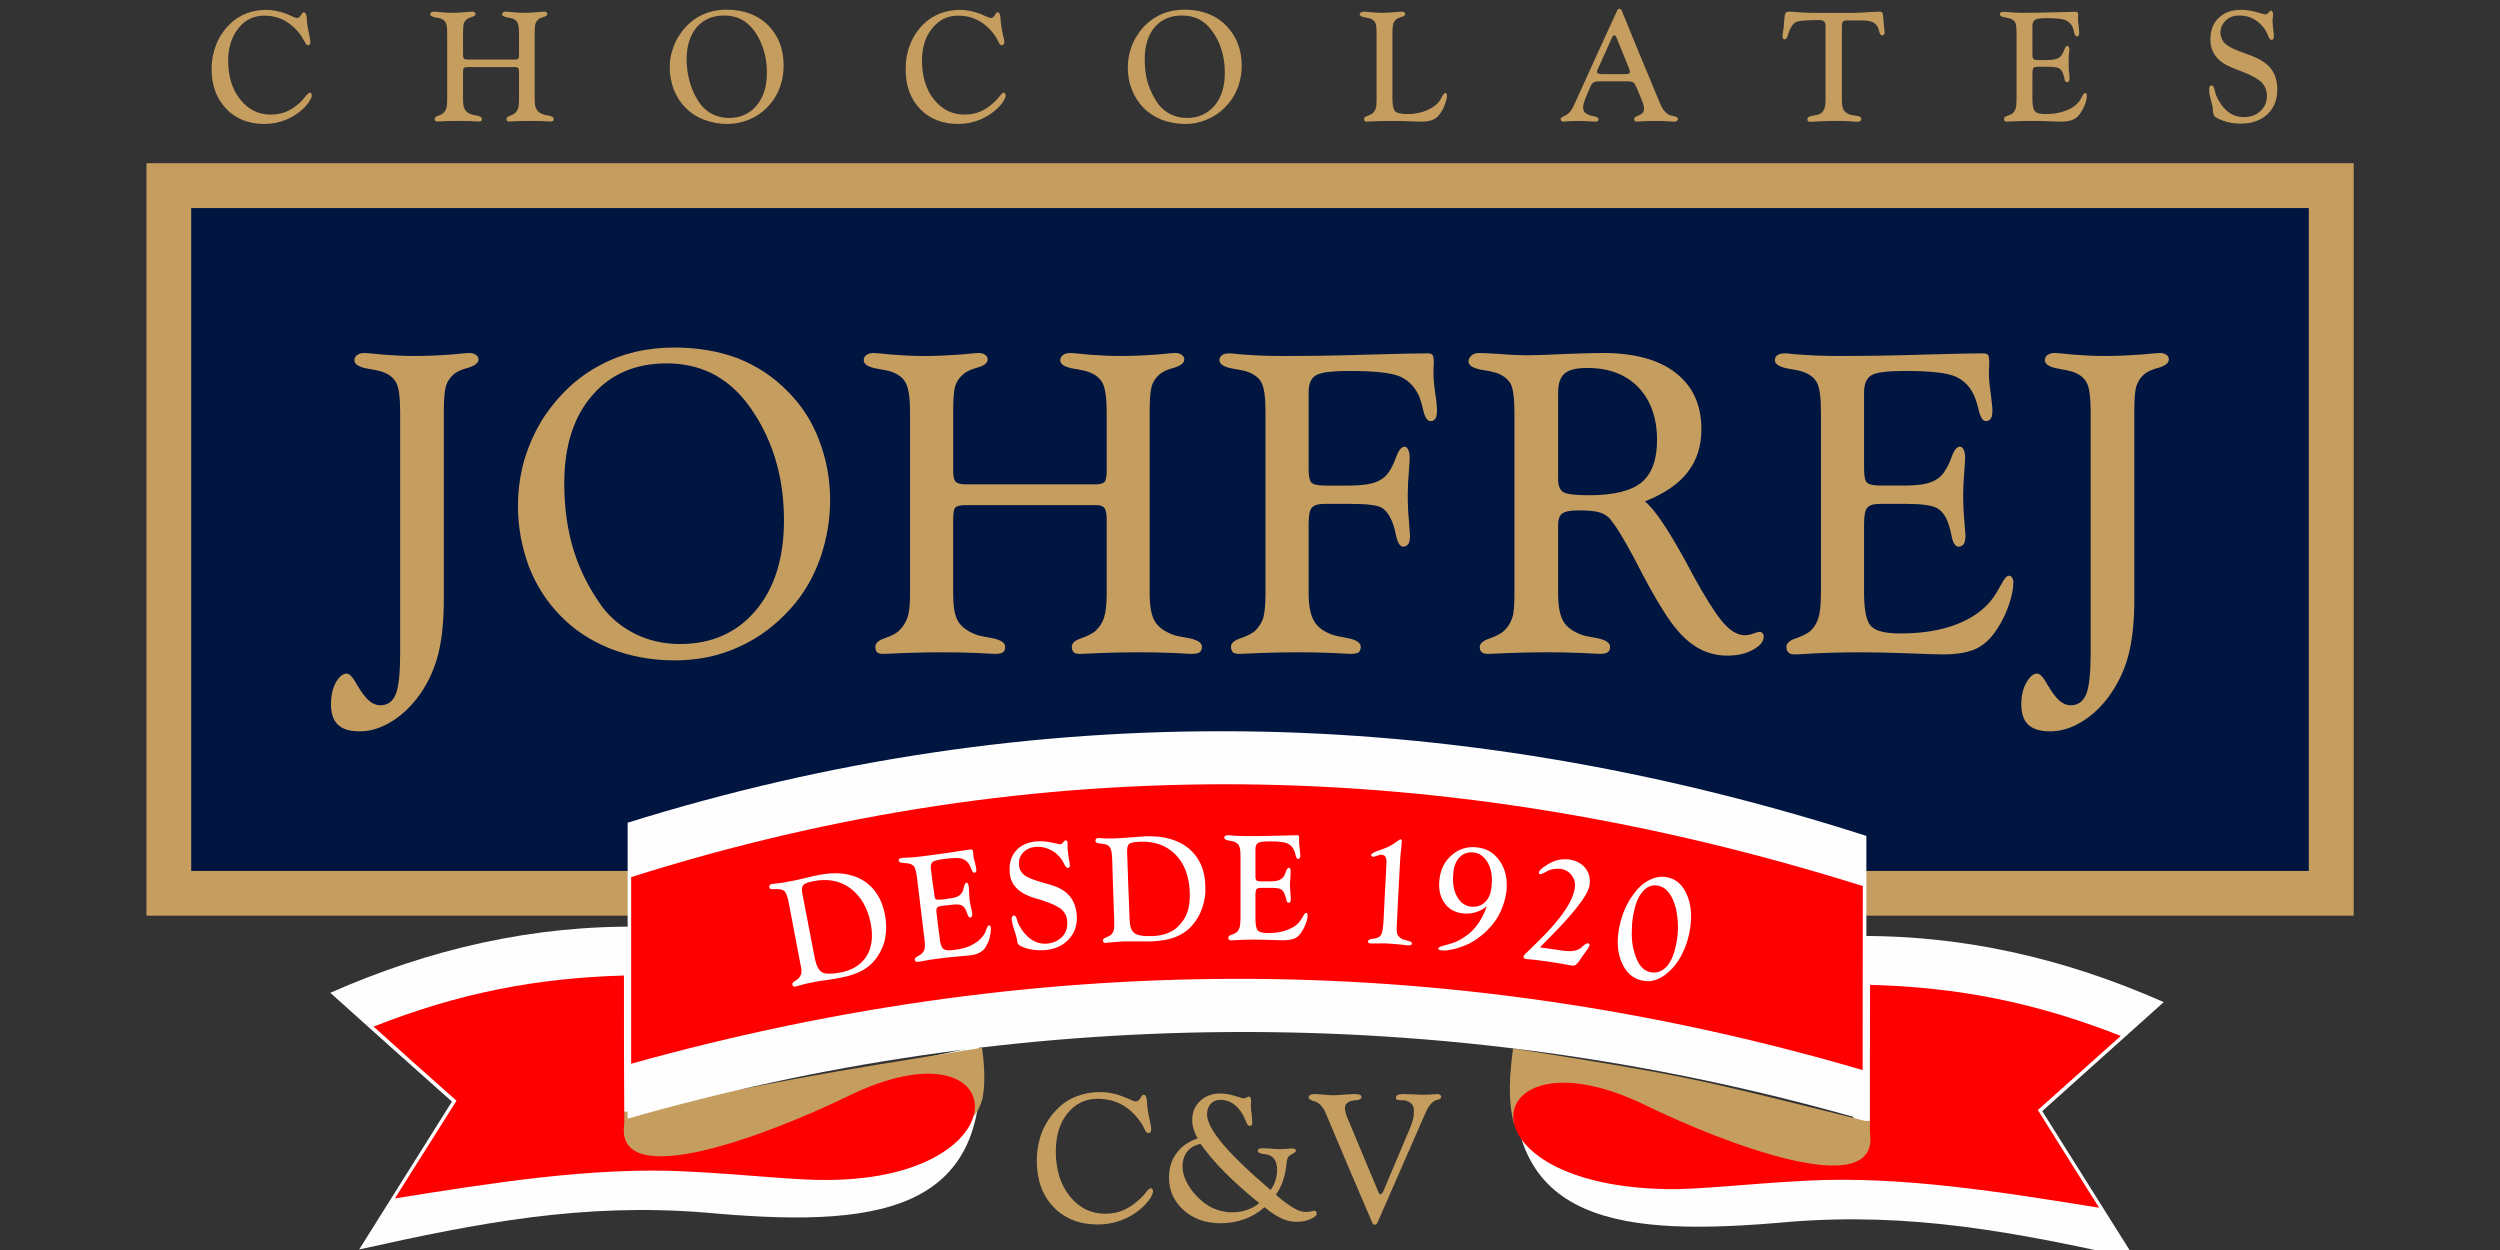 <?xml version="1.0" standalone="no"?>
<!DOCTYPE svg PUBLIC "-//W3C//DTD SVG 1.1//EN" "http://www.w3.org/Graphics/SVG/1.1/DTD/svg11.dtd">
<svg xmlns="http://www.w3.org/2000/svg" xmlns:xlink="http://www.w3.org/1999/xlink" xmlns:xodm="http://www.corel.com/coreldraw/odm/2003" xml:space="preserve" width="142" height="71" version="1.1" style="shape-rendering:geometricPrecision; text-rendering:geometricPrecision; image-rendering:optimizeQuality; fill-rule:evenodd; clip-rule:evenodd" viewBox="0 0 142 71">
 <rect x="0" y="0" width="142" height="71" fill="#333333" stroke="none"/>
 <defs>
  <style type="text/css">
   <![CDATA[
    .fil1 {fill:#001540}
    .fil0 {fill:#C59D5F}
    .fil2 {fill:#FEFEFE}
    .fil4 {fill:red}
    .fil3 {fill:#C59D5F;fill-rule:nonzero}
   ]]>
  </style>
 </defs>
 <g id="Layer_x0020_1">
  <rect class="fil0" x="8.32" y="9.27" width="125.37" height="42.74"/>
  <path class="fil1" d="M10.86 49.47c20.04,0 40.09,0 60.13,0 20.04,0 40.1,0 60.15,0 0,-6.27 0,-12.56 0,-18.82 0,-6.27 0,-12.56 0,-18.83 -20.05,0 -40.11,0 -60.15,0 -20.04,0 -40.09,0 -60.13,0 0,6.27 0,12.56 0,18.83 0,6.26 0,12.55 0,18.82z"/>
  <path class="fil0" d="M22.73 23.45c0,-0.86 -0.07,-1.42 -0.22,-1.7 -0.14,-0.28 -0.4,-0.49 -0.79,-0.63 -0.18,-0.06 -0.44,-0.12 -0.78,-0.17 -0.54,-0.09 -0.81,-0.25 -0.81,-0.49 0,-0.12 0.06,-0.23 0.17,-0.3 0.1,-0.08 0.24,-0.11 0.42,-0.11 0.04,0 0.37,0.02 1,0.09 0.63,0.05 1.23,0.08 1.82,0.08 0.67,0 1.36,-0.03 2.04,-0.08 0.7,-0.07 1.06,-0.09 1.06,-0.09 0.16,0 0.29,0.03 0.38,0.1 0.11,0.07 0.16,0.16 0.16,0.26 0,0.2 -0.19,0.35 -0.56,0.47 -0.38,0.1 -0.65,0.22 -0.83,0.36 -0.21,0.19 -0.37,0.4 -0.45,0.65 -0.08,0.25 -0.13,0.73 -0.13,1.44 0,3.57 0,7.13 0,10.69 0,1.33 -0.12,2.43 -0.36,3.29 -0.24,0.87 -0.63,1.66 -1.17,2.36 -0.47,0.6 -0.99,1.06 -1.55,1.38 -0.57,0.33 -1.13,0.49 -1.7,0.49 -0.56,0 -0.97,-0.12 -1.24,-0.38 -0.26,-0.25 -0.39,-0.64 -0.39,-1.17 0,-0.47 0.09,-0.87 0.27,-1.22 0.2,-0.34 0.4,-0.51 0.63,-0.51 0.14,0 0.31,0.17 0.52,0.53 0.03,0.07 0.07,0.12 0.08,0.14 0.24,0.41 0.47,0.7 0.66,0.87 0.21,0.17 0.41,0.26 0.64,0.26 0.41,0 0.71,-0.21 0.88,-0.63 0.17,-0.43 0.25,-1.22 0.25,-2.38 0,-4.53 0,-9.06 0,-13.6 0,0 0,0 0,0zm15.89 13.13c1.79,0 3.23,-0.63 4.31,-1.91 1.07,-1.27 1.6,-2.98 1.6,-5.12 0,-1.27 -0.17,-2.46 -0.52,-3.58 -0.36,-1.13 -0.88,-2.14 -1.57,-3.06 -0.57,-0.75 -1.25,-1.32 -2,-1.7 -0.77,-0.38 -1.63,-0.57 -2.57,-0.57 -1.78,0 -3.2,0.61 -4.24,1.83 -1.06,1.22 -1.58,2.89 -1.58,4.99 0,1.38 0.18,2.65 0.54,3.82 0.36,1.15 0.92,2.23 1.64,3.22 0.5,0.65 1.14,1.16 1.9,1.53 0.77,0.37 1.6,0.55 2.49,0.55 0,0 0,0 0,0zm-0.32 -16.84c1.34,0 2.55,0.21 3.63,0.62 1.08,0.43 2.03,1.06 2.85,1.91 0.77,0.78 1.36,1.69 1.75,2.75 0.41,1.06 0.62,2.19 0.62,3.41 0,1.14 -0.2,2.24 -0.57,3.3 -0.38,1.06 -0.92,1.99 -1.63,2.79 -0.86,0.97 -1.84,1.71 -2.97,2.22 -1.13,0.52 -2.34,0.77 -3.64,0.77 -1.31,0 -2.51,-0.22 -3.63,-0.65 -1.12,-0.44 -2.08,-1.06 -2.87,-1.88 -0.77,-0.78 -1.38,-1.72 -1.8,-2.8 -0.4,-1.09 -0.62,-2.23 -0.62,-3.43 0,-0.93 0.13,-1.83 0.38,-2.69 0.27,-0.87 0.64,-1.67 1.12,-2.41 0.86,-1.27 1.9,-2.24 3.17,-2.91 1.25,-0.67 2.65,-1 4.21,-1 0,0 0,0 0,0zm15.84 6.95c0,0.35 0.04,0.57 0.14,0.67 0.1,0.1 0.28,0.15 0.57,0.15 2.46,0 4.93,0 7.39,0 0.24,0 0.41,-0.05 0.5,-0.14 0.08,-0.1 0.12,-0.32 0.12,-0.68 0,-1.08 0,-2.16 0,-3.24 0,-0.83 -0.08,-1.39 -0.23,-1.69 -0.16,-0.29 -0.42,-0.5 -0.82,-0.64 -0.18,-0.06 -0.43,-0.12 -0.78,-0.17 -0.54,-0.09 -0.81,-0.25 -0.81,-0.49 0,-0.12 0.06,-0.23 0.17,-0.3 0.1,-0.08 0.25,-0.11 0.42,-0.11 0.04,0 0.37,0.02 1,0.09 0.63,0.05 1.23,0.08 1.82,0.08 0.68,0 1.37,-0.03 2.05,-0.08 0.7,-0.07 1.05,-0.09 1.05,-0.09 0.16,0 0.29,0.03 0.38,0.1 0.11,0.07 0.16,0.16 0.16,0.26 0,0.2 -0.19,0.35 -0.56,0.47 -0.38,0.1 -0.65,0.22 -0.82,0.36 -0.22,0.19 -0.38,0.4 -0.46,0.65 -0.08,0.25 -0.13,0.73 -0.13,1.44 0,3.46 0,6.91 0,10.36 0,0.73 0.09,1.24 0.28,1.57 0.18,0.33 0.51,0.58 0.99,0.77 0.17,0.08 0.45,0.13 0.82,0.19 0.58,0.1 0.88,0.27 0.88,0.51 0,0.15 -0.05,0.26 -0.13,0.32 -0.09,0.06 -0.23,0.09 -0.44,0.09 -0.02,0 -0.37,-0.01 -1.03,-0.05 -0.67,-0.03 -1.32,-0.04 -1.97,-0.04 -1.01,0 -2.02,0.03 -3.06,0.08 -0.17,0.01 -0.28,0.01 -0.31,0.01 -0.16,0 -0.28,-0.03 -0.34,-0.09 -0.07,-0.06 -0.11,-0.17 -0.11,-0.32 0,-0.2 0.18,-0.36 0.54,-0.48 0.35,-0.12 0.62,-0.26 0.8,-0.41 0.23,-0.22 0.4,-0.47 0.49,-0.76 0.1,-0.3 0.15,-0.76 0.15,-1.41 0,-1.38 0,-2.76 0,-4.15 0,-0.34 -0.05,-0.57 -0.14,-0.68 -0.08,-0.1 -0.25,-0.15 -0.48,-0.15 -2.46,0 -4.93,0 -7.39,0 -0.31,0 -0.5,0.05 -0.58,0.13 -0.09,0.08 -0.13,0.31 -0.13,0.7 0,1.4 0,2.79 0,4.17 0,0.73 0.08,1.24 0.26,1.57 0.19,0.33 0.52,0.58 1,0.77 0.18,0.08 0.46,0.13 0.82,0.19 0.59,0.1 0.87,0.27 0.87,0.51 0,0.15 -0.03,0.26 -0.12,0.32 -0.08,0.06 -0.22,0.09 -0.43,0.09 -0.02,0 -0.37,-0.01 -1.03,-0.05 -0.68,-0.03 -1.34,-0.04 -1.99,-0.04 -1,0 -2.02,0.03 -3.04,0.08 -0.17,0.01 -0.29,0.01 -0.34,0.01 -0.14,0 -0.25,-0.03 -0.32,-0.09 -0.06,-0.06 -0.1,-0.17 -0.1,-0.32 0,-0.2 0.18,-0.36 0.53,-0.48 0.36,-0.12 0.63,-0.26 0.8,-0.41 0.23,-0.22 0.39,-0.47 0.49,-0.76 0.11,-0.3 0.15,-0.76 0.15,-1.41 0,-3.4 0,-6.81 0,-10.22 0,-0.83 -0.08,-1.39 -0.24,-1.69 -0.14,-0.29 -0.42,-0.5 -0.8,-0.64 -0.18,-0.06 -0.45,-0.12 -0.78,-0.17 -0.54,-0.09 -0.81,-0.25 -0.81,-0.49 0,-0.12 0.05,-0.23 0.16,-0.3 0.11,-0.08 0.25,-0.11 0.42,-0.11 0.03,0 0.37,0.02 1,0.09 0.63,0.05 1.23,0.08 1.82,0.08 0.68,0 1.36,-0.03 2.06,-0.08 0.69,-0.07 1.03,-0.09 1.05,-0.09 0.15,0 0.29,0.03 0.38,0.1 0.1,0.07 0.15,0.16 0.15,0.26 0,0.2 -0.18,0.35 -0.56,0.46 -0.38,0.11 -0.65,0.23 -0.81,0.37 -0.22,0.19 -0.38,0.4 -0.46,0.65 -0.09,0.25 -0.13,0.73 -0.13,1.44 0,1.12 0,2.25 0,3.36 0,0 0,0 0,0zm20.19 7c0,0.69 0.1,1.21 0.29,1.55 0.18,0.35 0.52,0.61 1,0.79 0.18,0.07 0.44,0.13 0.8,0.19 0.58,0.1 0.87,0.27 0.87,0.51 0,0.15 -0.04,0.26 -0.12,0.32 -0.08,0.06 -0.23,0.09 -0.43,0.09 -0.03,0 -0.36,-0.01 -1.03,-0.05 -0.66,-0.03 -1.31,-0.04 -1.96,-0.04 -1.01,0 -2.02,0.03 -3.05,0.08 -0.17,0.01 -0.28,0.01 -0.33,0.01 -0.15,0 -0.27,-0.03 -0.34,-0.09 -0.06,-0.06 -0.11,-0.17 -0.11,-0.32 0,-0.2 0.19,-0.36 0.55,-0.48 0.36,-0.12 0.63,-0.26 0.81,-0.41 0.21,-0.21 0.37,-0.45 0.47,-0.73 0.08,-0.28 0.13,-0.76 0.13,-1.44 0,-3.4 0,-6.81 0,-10.22 0,-0.86 -0.07,-1.42 -0.22,-1.7 -0.14,-0.28 -0.41,-0.49 -0.79,-0.63 -0.18,-0.06 -0.44,-0.12 -0.78,-0.17 -0.55,-0.09 -0.82,-0.25 -0.83,-0.49 0,-0.12 0.06,-0.22 0.15,-0.29 0.11,-0.07 0.25,-0.1 0.45,-0.1 0.06,0 0.19,0.01 0.42,0.04 0.89,0.08 1.75,0.11 2.6,0.11 1.44,0 3.06,-0.02 4.88,-0.08 1.82,-0.05 2.92,-0.07 3.31,-0.07 0.15,0 0.26,0.03 0.3,0.09 0.05,0.06 0.07,0.22 0.07,0.48 0,0.04 0,0.12 -0.01,0.22 0,0.12 -0.01,0.2 -0.01,0.26 0,0.33 0.03,0.73 0.1,1.21 0.08,0.49 0.1,0.8 0.1,0.95 0,0.22 -0.02,0.38 -0.08,0.48 -0.06,0.1 -0.16,0.16 -0.28,0.16 -0.18,0 -0.33,-0.21 -0.42,-0.62 -0.07,-0.32 -0.15,-0.56 -0.21,-0.74 -0.24,-0.56 -0.61,-0.95 -1.1,-1.17 -0.5,-0.22 -1.46,-0.32 -2.89,-0.32 -1,0 -1.63,0.08 -1.9,0.25 -0.28,0.17 -0.41,0.49 -0.41,0.97 0,1.44 0,2.88 0,4.32 0,0.42 0.05,0.69 0.16,0.8 0.11,0.11 0.37,0.17 0.79,0.17 0.43,0 0.87,0 1.31,0 0.71,0 1.24,-0.07 1.58,-0.21 0.35,-0.13 0.61,-0.36 0.8,-0.69 0.1,-0.16 0.21,-0.39 0.32,-0.7 0.15,-0.4 0.31,-0.61 0.49,-0.61 0.08,0 0.16,0.06 0.2,0.16 0.06,0.12 0.09,0.27 0.09,0.47 0,0.08 -0.01,0.35 -0.05,0.82 -0.04,0.47 -0.06,0.9 -0.06,1.29 0,0.5 0.02,1 0.07,1.51 0.04,0.52 0.06,0.79 0.06,0.81 0,0.19 -0.03,0.34 -0.09,0.46 -0.08,0.1 -0.17,0.16 -0.3,0.16 -0.17,0 -0.3,-0.19 -0.39,-0.57 -0.06,-0.3 -0.12,-0.54 -0.19,-0.73 -0.17,-0.46 -0.39,-0.77 -0.65,-0.92 -0.27,-0.14 -0.84,-0.21 -1.73,-0.21 -0.51,0 -1.01,0 -1.51,0 -0.35,0 -0.59,0.07 -0.71,0.21 -0.13,0.14 -0.19,0.44 -0.19,0.92 0,1.31 0,2.63 0,3.94 0,0 0,0 0,0zm14.17 -6.47c0,0.36 0.1,0.6 0.28,0.72 0.19,0.13 0.68,0.19 1.48,0.19 1.38,0 2.38,-0.24 2.97,-0.72 0.59,-0.49 0.89,-1.29 0.89,-2.4 0,-1.27 -0.36,-2.27 -1.06,-3.01 -0.71,-0.73 -1.67,-1.1 -2.9,-1.1 -0.61,0 -1.05,0.1 -1.29,0.32 -0.25,0.2 -0.37,0.58 -0.37,1.11 0,1.63 0,3.26 0,4.89 0,0 0,0 0,0zm0 2.62c0,1.29 0,2.57 0,3.85 0,0.73 0.1,1.24 0.28,1.57 0.18,0.33 0.51,0.58 0.99,0.77 0.17,0.08 0.45,0.13 0.81,0.19 0.58,0.1 0.87,0.27 0.87,0.51 0,0.15 -0.04,0.26 -0.13,0.32 -0.08,0.06 -0.22,0.09 -0.44,0.09 -0.01,0 -0.35,-0.01 -1.02,-0.05 -0.66,-0.03 -1.32,-0.04 -1.98,-0.04 -1,0 -2,0.03 -3.02,0.08 -0.18,0.01 -0.29,0.01 -0.34,0.01 -0.16,0 -0.28,-0.03 -0.35,-0.09 -0.08,-0.06 -0.12,-0.16 -0.12,-0.3 0,-0.2 0.18,-0.36 0.57,-0.49 0.37,-0.13 0.63,-0.27 0.8,-0.42 0.22,-0.2 0.37,-0.45 0.47,-0.73 0.1,-0.28 0.13,-0.76 0.13,-1.44 0,-3.39 0,-6.78 0,-10.17 0,-0.85 -0.07,-1.41 -0.21,-1.69 -0.15,-0.27 -0.41,-0.48 -0.79,-0.62 -0.19,-0.06 -0.44,-0.12 -0.79,-0.17 -0.54,-0.09 -0.82,-0.25 -0.82,-0.49 0,-0.12 0.06,-0.24 0.17,-0.34 0.12,-0.1 0.27,-0.14 0.43,-0.14 0.21,0 0.61,0.02 1.2,0.06 0.6,0.05 1.09,0.07 1.49,0.07 0.44,0 1.15,-0.02 2.11,-0.07 0.98,-0.04 1.71,-0.06 2.22,-0.06 1.8,0 3.18,0.37 4.15,1.13 0.97,0.75 1.46,1.82 1.46,3.2 0,0.96 -0.26,1.77 -0.78,2.44 -0.51,0.66 -1.32,1.22 -2.43,1.66 0.54,0.43 1.29,1.55 2.28,3.34 0.38,0.71 0.68,1.27 0.91,1.66 0.6,1.03 1.07,1.72 1.43,2.07 0.36,0.36 0.71,0.53 1.07,0.53 0.13,0 0.3,-0.03 0.48,-0.1 0.17,-0.06 0.28,-0.09 0.33,-0.09 0.07,0 0.13,0.02 0.18,0.07 0.05,0.06 0.07,0.12 0.07,0.19 0,0.27 -0.19,0.53 -0.6,0.75 -0.41,0.23 -0.9,0.34 -1.48,0.34 -0.7,0 -1.34,-0.2 -1.93,-0.61 -0.59,-0.41 -1.14,-1.05 -1.69,-1.94 -0.45,-0.7 -0.99,-1.67 -1.62,-2.91 -0.65,-1.23 -1.14,-2.01 -1.46,-2.36 -0.16,-0.15 -0.35,-0.27 -0.6,-0.33 -0.26,-0.07 -0.63,-0.1 -1.12,-0.1 -0.48,0 -0.79,0.06 -0.95,0.18 -0.15,0.11 -0.23,0.34 -0.23,0.67 0,0 0,0 0,0zm14.93 3.82c0,-3.4 0,-6.8 0,-10.21 0,-0.86 -0.07,-1.42 -0.22,-1.7 -0.14,-0.28 -0.41,-0.49 -0.79,-0.63 -0.18,-0.06 -0.45,-0.12 -0.78,-0.17 -0.55,-0.09 -0.82,-0.25 -0.83,-0.49 0,-0.12 0.06,-0.22 0.15,-0.29 0.1,-0.07 0.26,-0.1 0.45,-0.1 0.04,0 0.19,0.01 0.42,0.04 0.89,0.08 1.75,0.11 2.6,0.11 1.43,0 3.06,-0.02 4.88,-0.08 1.82,-0.05 2.92,-0.07 3.31,-0.07 0.15,0 0.26,0.03 0.3,0.09 0.05,0.06 0.07,0.22 0.07,0.48 0,0.04 0,0.12 -0.01,0.22 0,0.12 -0.01,0.2 -0.01,0.26 0,0.33 0.03,0.74 0.1,1.21 0.06,0.49 0.1,0.8 0.1,0.95 0,0.22 -0.02,0.38 -0.08,0.48 -0.06,0.1 -0.16,0.16 -0.28,0.16 -0.19,0 -0.32,-0.21 -0.42,-0.62 -0.07,-0.32 -0.15,-0.56 -0.22,-0.74 -0.23,-0.56 -0.6,-0.95 -1.09,-1.17 -0.5,-0.22 -1.46,-0.32 -2.89,-0.32 -1,0 -1.64,0.08 -1.9,0.25 -0.28,0.17 -0.41,0.49 -0.41,0.97 0,1.44 0,2.88 0,4.32 0,0.42 0.05,0.69 0.16,0.8 0.11,0.11 0.37,0.17 0.79,0.17 0.43,0 0.87,0 1.31,0 0.71,0 1.24,-0.07 1.58,-0.21 0.34,-0.13 0.61,-0.36 0.79,-0.69 0.11,-0.16 0.22,-0.39 0.33,-0.69 0.14,-0.41 0.31,-0.62 0.48,-0.62 0.08,0 0.17,0.06 0.21,0.16 0.06,0.12 0.09,0.27 0.09,0.47 0,0.08 -0.01,0.35 -0.05,0.83 -0.04,0.46 -0.06,0.89 -0.06,1.28 0,0.5 0.02,1 0.07,1.52 0.04,0.51 0.06,0.78 0.06,0.8 0,0.19 -0.03,0.34 -0.09,0.46 -0.08,0.1 -0.17,0.16 -0.3,0.16 -0.17,0 -0.32,-0.19 -0.39,-0.57 -0.06,-0.3 -0.12,-0.54 -0.19,-0.73 -0.15,-0.44 -0.36,-0.73 -0.65,-0.89 -0.29,-0.16 -0.87,-0.24 -1.73,-0.24 -0.51,0 -1.01,0 -1.51,0 -0.35,0 -0.59,0.07 -0.71,0.21 -0.13,0.14 -0.19,0.44 -0.19,0.92 0,1.31 0,2.61 0,3.91 0,0.99 0.13,1.62 0.39,1.9 0.26,0.28 0.81,0.42 1.67,0.42 1.23,0 2.3,-0.17 3.2,-0.52 0.9,-0.35 1.59,-0.85 2.06,-1.49 0.14,-0.2 0.3,-0.46 0.48,-0.79 0.16,-0.32 0.31,-0.48 0.44,-0.48 0.06,0 0.12,0.03 0.17,0.11 0.05,0.07 0.07,0.16 0.07,0.28 0,0.32 -0.08,0.73 -0.24,1.22 -0.17,0.49 -0.37,0.94 -0.64,1.35 -0.35,0.56 -0.74,0.94 -1.2,1.17 -0.47,0.23 -1.12,0.34 -1.95,0.34 -0.24,0 -0.86,-0.02 -1.91,-0.06 -1.03,-0.04 -1.95,-0.06 -2.76,-0.06 -1.17,0 -2.33,0.04 -3.45,0.11 -0.15,0 -0.25,0.01 -0.29,0.01 -0.15,0 -0.26,-0.03 -0.33,-0.11 -0.09,-0.07 -0.12,-0.18 -0.12,-0.33 0,-0.2 0.19,-0.36 0.55,-0.48 0.36,-0.12 0.63,-0.26 0.81,-0.41 0.21,-0.2 0.37,-0.45 0.45,-0.73 0.1,-0.28 0.15,-0.76 0.15,-1.45 0,0 0,0 0,0zm15.32 -10.21c0,-0.86 -0.07,-1.42 -0.22,-1.7 -0.14,-0.28 -0.4,-0.49 -0.79,-0.63 -0.19,-0.06 -0.46,-0.12 -0.78,-0.17 -0.54,-0.09 -0.81,-0.25 -0.81,-0.49 0,-0.12 0.05,-0.23 0.16,-0.3 0.11,-0.08 0.25,-0.11 0.42,-0.11 0.04,0 0.37,0.02 1,0.09 0.62,0.05 1.24,0.08 1.83,0.08 0.67,0 1.34,-0.03 2.04,-0.08 0.7,-0.07 1.05,-0.09 1.06,-0.09 0.16,0 0.29,0.03 0.39,0.1 0.09,0.07 0.14,0.16 0.14,0.26 0,0.2 -0.18,0.35 -0.55,0.47 -0.39,0.1 -0.66,0.22 -0.83,0.36 -0.22,0.19 -0.36,0.4 -0.45,0.65 -0.09,0.25 -0.13,0.73 -0.13,1.44 0,3.57 0,7.13 0,10.69 0,1.33 -0.12,2.43 -0.36,3.29 -0.24,0.87 -0.64,1.66 -1.17,2.36 -0.47,0.6 -0.98,1.06 -1.55,1.38 -0.56,0.33 -1.13,0.49 -1.71,0.49 -0.55,0 -0.96,-0.12 -1.24,-0.38 -0.26,-0.25 -0.39,-0.64 -0.39,-1.17 0,-0.47 0.09,-0.87 0.29,-1.22 0.19,-0.34 0.39,-0.51 0.61,-0.51 0.14,0 0.32,0.17 0.53,0.53 0.03,0.07 0.06,0.12 0.08,0.14 0.24,0.41 0.46,0.7 0.66,0.87 0.2,0.17 0.41,0.26 0.63,0.26 0.42,0 0.71,-0.21 0.89,-0.63 0.17,-0.43 0.25,-1.22 0.25,-2.38 0,-4.53 0,-9.06 0,-13.6 0,0 0,0 0,0z"/>
  <path class="fil0" d="M15.38 6.51c0.3,0 0.58,-0.05 0.84,-0.15 0.27,-0.11 0.52,-0.27 0.77,-0.49 0.12,-0.1 0.23,-0.23 0.35,-0.38 0.12,-0.16 0.22,-0.23 0.27,-0.23 0.03,0 0.06,0.02 0.07,0.05 0.02,0.02 0.03,0.06 0.03,0.1 0,0.09 -0.03,0.19 -0.12,0.31 -0.07,0.13 -0.18,0.26 -0.3,0.39 -0.31,0.3 -0.65,0.53 -1.04,0.69 -0.39,0.16 -0.8,0.24 -1.24,0.24 -0.89,0 -1.61,-0.29 -2.15,-0.85 -0.56,-0.58 -0.84,-1.33 -0.84,-2.26 0,-0.52 0.1,-1 0.28,-1.44 0.18,-0.45 0.45,-0.83 0.8,-1.16 0.26,-0.25 0.56,-0.44 0.9,-0.57 0.35,-0.13 0.72,-0.2 1.13,-0.2 0.18,0 0.37,0.02 0.56,0.06 0.21,0.04 0.4,0.1 0.59,0.17 0.06,0.03 0.15,0.06 0.26,0.11 0.15,0.08 0.27,0.12 0.35,0.12 0.07,0 0.14,-0.05 0.2,-0.16 0.07,-0.11 0.12,-0.16 0.17,-0.16 0.09,0 0.15,0.11 0.17,0.35 0,0.12 0.01,0.22 0.02,0.31 0.02,0.17 0.06,0.37 0.11,0.6 0.05,0.23 0.07,0.37 0.07,0.43 0,0.05 -0.01,0.1 -0.04,0.13 -0.02,0.04 -0.06,0.05 -0.1,0.05 -0.06,0 -0.12,-0.06 -0.18,-0.2 -0.04,-0.06 -0.06,-0.11 -0.09,-0.15 -0.25,-0.44 -0.58,-0.76 -0.95,-0.99 -0.37,-0.23 -0.79,-0.34 -1.26,-0.34 -0.6,0 -1.1,0.24 -1.47,0.72 -0.38,0.47 -0.58,1.09 -0.58,1.84 0,0.9 0.23,1.64 0.69,2.2 0.46,0.58 1.03,0.86 1.73,0.86 0,0 0,0 0,0zm10.92 -3.43c0,0.13 0.02,0.21 0.05,0.24 0.04,0.05 0.1,0.06 0.21,0.06 0.9,0 1.8,0 2.7,0 0.09,0 0.15,-0.01 0.17,-0.05 0.04,-0.03 0.05,-0.12 0.05,-0.25 0,-0.39 0,-0.78 0,-1.18 0,-0.3 -0.03,-0.51 -0.09,-0.61 -0.04,-0.11 -0.15,-0.19 -0.28,-0.24 -0.08,-0.02 -0.17,-0.04 -0.29,-0.06 -0.2,-0.04 -0.3,-0.09 -0.3,-0.18 0,-0.05 0.02,-0.08 0.06,-0.11 0.04,-0.03 0.09,-0.04 0.15,-0.04 0.01,0 0.14,0.01 0.36,0.03 0.23,0.02 0.46,0.04 0.68,0.04 0.24,0 0.49,-0.02 0.74,-0.04 0.26,-0.02 0.39,-0.03 0.39,-0.03 0.06,0 0.11,0.01 0.14,0.04 0.04,0.03 0.05,0.05 0.05,0.1 0,0.07 -0.06,0.12 -0.2,0.16 -0.14,0.04 -0.24,0.09 -0.31,0.13 -0.07,0.08 -0.13,0.15 -0.16,0.24 -0.03,0.09 -0.05,0.27 -0.05,0.53 0,1.27 0,2.52 0,3.78 0,0.26 0.03,0.45 0.11,0.57 0.06,0.12 0.18,0.22 0.36,0.28 0.06,0.03 0.17,0.05 0.3,0.07 0.21,0.04 0.31,0.1 0.31,0.19 0,0.05 -0.01,0.1 -0.03,0.12 -0.04,0.02 -0.09,0.03 -0.17,0.03 0,0 -0.14,0 -0.38,-0.02 -0.24,-0.01 -0.48,-0.01 -0.72,-0.01 -0.36,0 -0.73,0 -1.11,0.03 -0.07,0 -0.1,0 -0.11,0 -0.06,0 -0.1,-0.01 -0.13,-0.03 -0.02,-0.02 -0.03,-0.07 -0.03,-0.12 0,-0.07 0.06,-0.13 0.19,-0.17 0.13,-0.05 0.23,-0.1 0.29,-0.15 0.08,-0.08 0.14,-0.17 0.18,-0.28 0.04,-0.11 0.05,-0.28 0.05,-0.52 0,-0.5 0,-1.01 0,-1.51 0,-0.13 -0.01,-0.21 -0.05,-0.25 -0.02,-0.03 -0.08,-0.06 -0.17,-0.06 -0.9,0 -1.8,0 -2.7,0 -0.11,0 -0.18,0.02 -0.22,0.05 -0.02,0.03 -0.04,0.12 -0.04,0.26 0,0.51 0,1.01 0,1.52 0,0.26 0.03,0.45 0.1,0.57 0.06,0.12 0.18,0.22 0.36,0.28 0.06,0.03 0.17,0.05 0.3,0.07 0.22,0.04 0.31,0.1 0.31,0.19 0,0.05 -0.01,0.09 -0.03,0.12 -0.04,0.02 -0.09,0.03 -0.16,0.03 -0.01,0 -0.14,0 -0.38,-0.02 -0.24,-0.01 -0.48,-0.01 -0.73,-0.01 -0.36,0 -0.73,0 -1.1,0.03 -0.07,0 -0.11,0 -0.12,0 -0.06,0 -0.1,-0.01 -0.12,-0.03 -0.03,-0.03 -0.04,-0.07 -0.04,-0.12 0,-0.07 0.06,-0.13 0.19,-0.17 0.14,-0.05 0.23,-0.1 0.29,-0.15 0.09,-0.08 0.15,-0.17 0.18,-0.28 0.04,-0.11 0.05,-0.28 0.05,-0.52 0,-1.24 0,-2.48 0,-3.73 0,-0.3 -0.02,-0.51 -0.08,-0.61 -0.05,-0.11 -0.16,-0.19 -0.29,-0.24 -0.07,-0.02 -0.17,-0.04 -0.29,-0.06 -0.19,-0.04 -0.3,-0.09 -0.3,-0.18 0,-0.05 0.02,-0.08 0.06,-0.11 0.05,-0.03 0.09,-0.04 0.15,-0.04 0.02,0 0.14,0.01 0.38,0.03 0.23,0.02 0.44,0.04 0.66,0.04 0.24,0 0.49,-0.02 0.75,-0.04 0.25,-0.02 0.38,-0.03 0.38,-0.03 0.06,0 0.11,0.01 0.14,0.04 0.04,0.03 0.05,0.05 0.05,0.09 0,0.08 -0.06,0.13 -0.2,0.17 -0.13,0.04 -0.23,0.09 -0.3,0.13 -0.07,0.08 -0.13,0.15 -0.17,0.24 -0.02,0.09 -0.04,0.27 -0.04,0.52 0,0.42 0,0.83 0,1.23 0,0 0,0 0,0zm15.1 3.62c0.66,0 1.19,-0.24 1.57,-0.7 0.4,-0.47 0.59,-1.09 0.59,-1.87 0,-0.47 -0.06,-0.9 -0.19,-1.31 -0.13,-0.41 -0.31,-0.78 -0.56,-1.11 -0.22,-0.28 -0.46,-0.49 -0.74,-0.63 -0.29,-0.13 -0.59,-0.2 -0.94,-0.2 -0.65,0 -1.16,0.22 -1.55,0.66 -0.38,0.45 -0.58,1.06 -0.58,1.83 0,0.5 0.08,0.96 0.21,1.39 0.13,0.43 0.32,0.81 0.59,1.18 0.19,0.23 0.42,0.42 0.7,0.56 0.27,0.13 0.59,0.2 0.9,0.2 0,0 0,0 0,0zm-0.11 -6.15c0.48,0 0.93,0.08 1.32,0.23 0.4,0.15 0.75,0.38 1.05,0.69 0.28,0.29 0.49,0.62 0.64,1 0.14,0.39 0.21,0.81 0.21,1.25 0,0.41 -0.06,0.82 -0.2,1.2 -0.13,0.39 -0.34,0.73 -0.59,1.02 -0.31,0.36 -0.67,0.63 -1.08,0.81 -0.42,0.19 -0.87,0.29 -1.34,0.29 -0.47,0 -0.91,-0.09 -1.32,-0.24 -0.41,-0.16 -0.76,-0.39 -1.05,-0.69 -0.29,-0.29 -0.5,-0.63 -0.66,-1.02 -0.14,-0.4 -0.23,-0.81 -0.23,-1.25 0,-0.35 0.05,-0.67 0.15,-0.98 0.09,-0.32 0.23,-0.61 0.41,-0.88 0.31,-0.47 0.69,-0.82 1.15,-1.07 0.46,-0.24 0.97,-0.36 1.54,-0.36 0,0 0,0 0,0zm13.51 5.96c0.29,0 0.58,-0.05 0.83,-0.15 0.26,-0.11 0.53,-0.27 0.77,-0.49 0.12,-0.1 0.24,-0.23 0.36,-0.38 0.12,-0.16 0.2,-0.23 0.26,-0.23 0.03,0 0.05,0.02 0.07,0.05 0.02,0.02 0.03,0.06 0.03,0.1 0,0.09 -0.04,0.19 -0.11,0.31 -0.07,0.13 -0.18,0.26 -0.31,0.39 -0.3,0.3 -0.65,0.53 -1.04,0.69 -0.38,0.16 -0.8,0.24 -1.24,0.24 -0.9,0 -1.61,-0.29 -2.16,-0.85 -0.55,-0.58 -0.82,-1.33 -0.82,-2.26 0,-0.52 0.09,-1 0.27,-1.44 0.18,-0.45 0.44,-0.83 0.79,-1.16 0.26,-0.25 0.57,-0.44 0.91,-0.57 0.35,-0.13 0.73,-0.2 1.12,-0.2 0.18,0 0.38,0.02 0.58,0.06 0.19,0.04 0.39,0.1 0.58,0.17 0.06,0.03 0.14,0.06 0.25,0.11 0.17,0.08 0.29,0.12 0.36,0.12 0.07,0 0.13,-0.05 0.21,-0.16 0.06,-0.11 0.1,-0.16 0.15,-0.16 0.1,0 0.16,0.11 0.17,0.35 0.01,0.12 0.01,0.22 0.03,0.31 0.02,0.17 0.05,0.37 0.1,0.6 0.06,0.23 0.09,0.37 0.09,0.43 0,0.05 -0.02,0.1 -0.05,0.13 -0.03,0.04 -0.06,0.05 -0.11,0.05 -0.06,0 -0.12,-0.06 -0.18,-0.2 -0.04,-0.06 -0.06,-0.11 -0.07,-0.15 -0.27,-0.44 -0.58,-0.76 -0.95,-0.99 -0.38,-0.23 -0.8,-0.34 -1.27,-0.34 -0.6,0 -1.09,0.24 -1.47,0.72 -0.39,0.47 -0.58,1.09 -0.58,1.84 0,0.9 0.23,1.64 0.68,2.2 0.46,0.58 1.04,0.86 1.75,0.86 0,0 0,0 0,0zm12.62 0.19c0.66,0 1.17,-0.24 1.57,-0.7 0.39,-0.47 0.58,-1.09 0.58,-1.87 0,-0.47 -0.06,-0.9 -0.19,-1.31 -0.12,-0.41 -0.32,-0.78 -0.57,-1.11 -0.2,-0.28 -0.46,-0.49 -0.73,-0.63 -0.28,-0.13 -0.59,-0.2 -0.94,-0.2 -0.65,0 -1.17,0.22 -1.55,0.66 -0.38,0.45 -0.57,1.06 -0.57,1.83 0,0.5 0.06,0.96 0.19,1.39 0.14,0.43 0.34,0.81 0.6,1.18 0.19,0.23 0.41,0.42 0.7,0.56 0.28,0.13 0.58,0.2 0.91,0.2 0,0 0,0 0,0zm-0.13 -6.15c0.5,0 0.94,0.08 1.33,0.23 0.39,0.15 0.74,0.38 1.04,0.69 0.28,0.29 0.5,0.62 0.64,1 0.16,0.39 0.23,0.81 0.23,1.25 0,0.41 -0.07,0.82 -0.2,1.2 -0.15,0.39 -0.34,0.73 -0.61,1.02 -0.31,0.36 -0.67,0.63 -1.08,0.81 -0.41,0.19 -0.85,0.29 -1.32,0.29 -0.48,0 -0.93,-0.09 -1.34,-0.24 -0.39,-0.16 -0.75,-0.39 -1.04,-0.69 -0.28,-0.29 -0.5,-0.63 -0.65,-1.02 -0.16,-0.4 -0.23,-0.81 -0.23,-1.25 0,-0.35 0.05,-0.67 0.14,-0.98 0.09,-0.32 0.23,-0.61 0.41,-0.88 0.3,-0.47 0.69,-0.82 1.15,-1.07 0.45,-0.24 0.97,-0.36 1.53,-0.36 0,0 0,0 0,0zm11.8 5.08c0,0.36 0.06,0.6 0.16,0.7 0.11,0.1 0.34,0.15 0.69,0.15 0.39,0 0.75,-0.07 1.08,-0.2 0.32,-0.14 0.58,-0.31 0.74,-0.54 0.05,-0.07 0.11,-0.17 0.17,-0.29 0.06,-0.12 0.12,-0.17 0.17,-0.17 0.03,0 0.04,0.01 0.06,0.04 0.01,0.03 0.03,0.06 0.03,0.1 0,0.12 -0.04,0.27 -0.1,0.45 -0.05,0.17 -0.13,0.34 -0.23,0.49 -0.12,0.2 -0.26,0.34 -0.43,0.42 -0.17,0.09 -0.41,0.13 -0.72,0.13 -0.09,0 -0.32,-0.01 -0.69,-0.02 -0.38,-0.02 -0.72,-0.02 -1.01,-0.02 -0.43,0 -0.85,0.01 -1.26,0.03 -0.06,0.01 -0.09,0.01 -0.11,0.01 -0.05,0 -0.1,-0.01 -0.12,-0.04 -0.03,-0.02 -0.04,-0.07 -0.04,-0.12 0,-0.07 0.06,-0.13 0.2,-0.17 0.13,-0.05 0.22,-0.1 0.3,-0.15 0.07,-0.08 0.13,-0.17 0.16,-0.27 0.04,-0.1 0.05,-0.28 0.05,-0.53 0,-1.24 0,-2.48 0,-3.73 0,-0.31 -0.02,-0.52 -0.08,-0.62 -0.05,-0.1 -0.15,-0.18 -0.29,-0.23 -0.06,-0.02 -0.16,-0.04 -0.28,-0.06 -0.2,-0.04 -0.3,-0.09 -0.31,-0.18 0,-0.04 0.02,-0.08 0.07,-0.1 0.04,-0.03 0.1,-0.05 0.16,-0.05 0.01,0 0.13,0.01 0.36,0.03 0.23,0.02 0.46,0.04 0.66,0.04 0.25,0 0.51,-0.02 0.76,-0.04 0.25,-0.02 0.37,-0.03 0.38,-0.03 0.05,0 0.1,0.01 0.14,0.04 0.03,0.03 0.06,0.05 0.06,0.09 0,0.08 -0.08,0.13 -0.21,0.17 -0.14,0.04 -0.24,0.09 -0.3,0.13 -0.08,0.08 -0.13,0.15 -0.17,0.24 -0.02,0.09 -0.05,0.27 -0.05,0.52 0,1.27 0,2.52 0,3.78 0,0 0,0 0,0zm13.04 -4.99c0.71,1.75 1.43,3.49 2.16,5.23 0.08,0.19 0.16,0.34 0.26,0.45 0.1,0.11 0.21,0.19 0.32,0.23 0.04,0.01 0.1,0.03 0.19,0.04 0.16,0.04 0.25,0.09 0.25,0.16 0,0.05 -0.03,0.1 -0.06,0.12 -0.04,0.03 -0.09,0.04 -0.17,0.04 -0.01,0 -0.13,-0.01 -0.36,-0.02 -0.23,-0.02 -0.43,-0.02 -0.65,-0.02 -0.33,0 -0.66,0.01 -0.99,0.03 -0.06,0.01 -0.09,0.01 -0.1,0.01 -0.05,0 -0.09,-0.01 -0.12,-0.04 -0.03,-0.02 -0.04,-0.05 -0.04,-0.09 0,-0.03 0.01,-0.06 0.02,-0.09 0.03,-0.03 0.06,-0.06 0.1,-0.07 0.19,-0.08 0.31,-0.15 0.37,-0.21 0.05,-0.06 0.07,-0.15 0.07,-0.25 0,-0.04 -0.01,-0.1 -0.02,-0.16 -0.01,-0.06 -0.04,-0.13 -0.06,-0.2 -0.12,-0.28 -0.24,-0.57 -0.35,-0.85 -0.06,-0.13 -0.12,-0.23 -0.18,-0.27 -0.07,-0.04 -0.19,-0.06 -0.38,-0.06 -0.51,0 -1.01,0 -1.52,0 -0.17,0 -0.3,0.02 -0.37,0.07 -0.07,0.05 -0.13,0.14 -0.19,0.29 -0.09,0.21 -0.17,0.41 -0.26,0.61 0,0.01 -0.01,0.03 -0.02,0.06 -0.07,0.2 -0.11,0.34 -0.11,0.43 0,0.11 0.02,0.21 0.08,0.28 0.05,0.07 0.15,0.13 0.26,0.17 0.06,0.03 0.15,0.05 0.26,0.07 0.18,0.03 0.28,0.1 0.28,0.18 0,0.04 -0.03,0.08 -0.05,0.1 -0.04,0.02 -0.1,0.03 -0.17,0.03 -0.02,0 -0.14,-0.01 -0.35,-0.02 -0.2,-0.02 -0.39,-0.02 -0.56,-0.02 -0.27,0 -0.52,0.01 -0.78,0.03 -0.05,0.01 -0.08,0.01 -0.09,0.01 -0.05,0 -0.08,-0.01 -0.11,-0.04 -0.02,-0.02 -0.05,-0.05 -0.05,-0.09 0,-0.07 0.08,-0.13 0.2,-0.19 0.08,-0.03 0.14,-0.06 0.18,-0.1 0.08,-0.05 0.15,-0.13 0.23,-0.23 0.07,-0.11 0.15,-0.28 0.26,-0.52 0.77,-1.71 1.55,-3.41 2.33,-5.11 0.02,-0.05 0.04,-0.07 0.06,-0.1 0.03,-0.02 0.05,-0.03 0.09,-0.03 0.02,0 0.05,0.01 0.07,0.03 0.03,0.02 0.05,0.05 0.07,0.11 0,0 0,0 0,0zm-0.31 1.5c-0.02,-0.04 -0.04,-0.08 -0.06,-0.1 -0.02,-0.03 -0.04,-0.04 -0.06,-0.04 -0.02,0 -0.05,0.01 -0.07,0.03 -0.03,0.03 -0.05,0.06 -0.06,0.09 -0.27,0.59 -0.53,1.18 -0.8,1.77 -0.02,0.05 -0.03,0.08 -0.04,0.1 -0.02,0.03 -0.02,0.06 -0.02,0.09 0,0.04 0.03,0.08 0.08,0.1 0.04,0.02 0.13,0.03 0.24,0.03 0.43,0 0.87,0 1.32,0 0.07,0 0.12,-0.01 0.17,-0.03 0.03,-0.02 0.06,-0.05 0.06,-0.09 0,-0.02 0,-0.05 -0.01,-0.08 -0.02,-0.04 -0.03,-0.08 -0.04,-0.12 -0.24,-0.59 -0.48,-1.17 -0.71,-1.75 0,0 0,0 0,0zm11.87 3.53c0,-1.39 0,-2.79 0,-4.19 0,-0.13 -0.03,-0.22 -0.08,-0.26 -0.06,-0.05 -0.16,-0.08 -0.3,-0.08 -0.03,0 -0.04,0 -0.05,0 -0.22,0 -0.43,0.01 -0.64,0.02 -0.3,0.01 -0.5,0.04 -0.64,0.11 -0.13,0.08 -0.24,0.23 -0.33,0.45 -0.03,0.06 -0.06,0.14 -0.09,0.25 -0.04,0.18 -0.12,0.27 -0.2,0.27 -0.04,0 -0.06,-0.02 -0.09,-0.05 -0.02,-0.04 -0.02,-0.07 -0.02,-0.12 0,-0.05 0,-0.14 0.02,-0.24 0.02,-0.1 0.03,-0.18 0.04,-0.23 0.01,-0.23 0.04,-0.46 0.06,-0.69 0.01,-0.11 0.05,-0.17 0.08,-0.2 0.04,-0.03 0.11,-0.05 0.21,-0.05 0,0 0.14,0.01 0.43,0.03 0.28,0.02 0.56,0.04 0.84,0.04 0.8,0 1.59,0 2.4,0 0.24,0 0.53,-0.02 0.83,-0.04 0.31,-0.02 0.5,-0.03 0.56,-0.03 0.1,0 0.16,0.01 0.18,0.04 0.03,0.03 0.05,0.08 0.06,0.18 0.03,0.28 0.05,0.51 0.06,0.69 0.02,0.18 0.03,0.27 0.03,0.28 0,0.05 -0.01,0.09 -0.05,0.12 -0.02,0.03 -0.05,0.04 -0.1,0.04 -0.07,0 -0.13,-0.08 -0.16,-0.22 -0.04,-0.15 -0.08,-0.25 -0.11,-0.3 -0.08,-0.12 -0.18,-0.21 -0.33,-0.26 -0.13,-0.05 -0.33,-0.07 -0.6,-0.07 -0.25,0 -0.5,0 -0.76,0 -0.13,0 -0.21,0.02 -0.25,0.06 -0.05,0.04 -0.07,0.13 -0.07,0.27 0,1.39 0,2.79 0,4.18 0,0.26 0.03,0.44 0.09,0.56 0.06,0.11 0.19,0.2 0.35,0.28 0.09,0.02 0.22,0.05 0.4,0.07 0.18,0.02 0.26,0.08 0.26,0.17 0,0.05 -0.01,0.1 -0.06,0.12 -0.03,0.03 -0.09,0.05 -0.16,0.05 -0.04,0 -0.18,-0.01 -0.42,-0.03 -0.26,-0.02 -0.49,-0.02 -0.69,-0.02 -0.32,0 -0.66,0 -1,0.02 -0.33,0.02 -0.52,0.03 -0.54,0.03 -0.07,0 -0.12,-0.01 -0.16,-0.04 -0.02,-0.02 -0.03,-0.06 -0.03,-0.11 0,-0.1 0.09,-0.17 0.31,-0.2 0.11,-0.01 0.2,-0.03 0.26,-0.05 0.17,-0.04 0.29,-0.13 0.35,-0.26 0.08,-0.12 0.11,-0.32 0.11,-0.59 0,0 0,0 0,0zm10.85 -0.04c0,-1.24 0,-2.48 0,-3.73 0,-0.31 -0.02,-0.51 -0.07,-0.62 -0.06,-0.1 -0.16,-0.18 -0.29,-0.23 -0.07,-0.02 -0.17,-0.04 -0.29,-0.06 -0.2,-0.03 -0.3,-0.09 -0.3,-0.18 0,-0.05 0.01,-0.08 0.05,-0.1 0.04,-0.03 0.1,-0.04 0.17,-0.04 0.02,0 0.07,0 0.15,0.01 0.33,0.03 0.64,0.05 0.94,0.05 0.53,0 1.13,-0.02 1.79,-0.03 0.67,-0.02 1.06,-0.03 1.21,-0.03 0.06,0 0.09,0.01 0.11,0.03 0.02,0.03 0.03,0.08 0.03,0.18 0,0.01 0,0.04 -0.01,0.08 0,0.04 0,0.07 0,0.09 0,0.12 0.01,0.27 0.04,0.44 0.02,0.18 0.03,0.29 0.03,0.35 0,0.08 -0.01,0.14 -0.03,0.17 -0.03,0.04 -0.05,0.06 -0.1,0.06 -0.07,0 -0.12,-0.07 -0.16,-0.22 -0.02,-0.12 -0.05,-0.21 -0.07,-0.27 -0.08,-0.21 -0.23,-0.35 -0.4,-0.43 -0.18,-0.08 -0.54,-0.12 -1.05,-0.12 -0.37,0 -0.61,0.03 -0.7,0.09 -0.1,0.07 -0.15,0.19 -0.15,0.36 0,0.52 0,1.05 0,1.57 0,0.16 0.02,0.26 0.06,0.3 0.04,0.04 0.14,0.06 0.28,0.06 0.16,0 0.31,0 0.48,0 0.27,0 0.46,-0.03 0.58,-0.08 0.13,-0.05 0.23,-0.13 0.29,-0.25 0.03,-0.06 0.08,-0.15 0.12,-0.25 0.06,-0.15 0.12,-0.23 0.18,-0.23 0.02,0 0.06,0.02 0.07,0.06 0.03,0.04 0.04,0.1 0.04,0.17 0,0.03 -0.01,0.13 -0.03,0.3 -0.01,0.17 -0.01,0.33 -0.01,0.47 0,0.19 0,0.37 0.03,0.56 0.01,0.19 0.02,0.28 0.02,0.29 0,0.07 -0.01,0.12 -0.04,0.17 -0.02,0.04 -0.06,0.05 -0.11,0.05 -0.07,0 -0.12,-0.06 -0.14,-0.2 -0.02,-0.11 -0.05,-0.2 -0.07,-0.27 -0.05,-0.16 -0.13,-0.26 -0.24,-0.32 -0.1,-0.06 -0.32,-0.09 -0.63,-0.09 -0.19,0 -0.37,0 -0.55,0 -0.13,0 -0.22,0.02 -0.27,0.07 -0.03,0.05 -0.06,0.17 -0.06,0.34 0,0.48 0,0.96 0,1.43 0,0.36 0.05,0.59 0.15,0.69 0.08,0.11 0.29,0.16 0.6,0.16 0.46,0 0.84,-0.07 1.17,-0.2 0.32,-0.12 0.57,-0.3 0.75,-0.54 0.05,-0.07 0.11,-0.17 0.17,-0.29 0.06,-0.12 0.12,-0.17 0.17,-0.17 0.02,0 0.04,0.01 0.06,0.04 0.01,0.03 0.02,0.06 0.02,0.1 0,0.12 -0.02,0.27 -0.08,0.45 -0.06,0.17 -0.14,0.34 -0.24,0.49 -0.12,0.2 -0.26,0.34 -0.43,0.42 -0.17,0.09 -0.41,0.13 -0.71,0.13 -0.09,0 -0.33,-0.01 -0.7,-0.02 -0.39,-0.02 -0.72,-0.02 -1.01,-0.02 -0.43,0 -0.85,0.01 -1.26,0.03 -0.05,0.01 -0.09,0.01 -0.11,0.01 -0.05,0 -0.09,-0.01 -0.12,-0.04 -0.03,-0.02 -0.04,-0.07 -0.04,-0.12 0,-0.07 0.06,-0.13 0.19,-0.17 0.14,-0.05 0.25,-0.1 0.31,-0.15 0.08,-0.08 0.13,-0.17 0.16,-0.27 0.04,-0.1 0.05,-0.28 0.05,-0.53 0,0 0,0 0,0zm12.73 1.39c-0.36,0 -0.7,-0.05 -1.01,-0.17 -0.33,-0.11 -0.5,-0.23 -0.53,-0.35 -0.01,-0.05 -0.03,-0.13 -0.04,-0.24 0,-0.1 -0.01,-0.17 -0.02,-0.21 -0.07,-0.3 -0.13,-0.52 -0.16,-0.65 -0.02,-0.14 -0.03,-0.26 -0.03,-0.34 0,-0.07 0.01,-0.12 0.03,-0.15 0.04,-0.04 0.07,-0.06 0.12,-0.06 0.07,0 0.12,0.09 0.16,0.25 0.03,0.16 0.07,0.28 0.11,0.37 0.18,0.39 0.39,0.68 0.66,0.88 0.26,0.21 0.56,0.3 0.89,0.3 0.38,0 0.7,-0.11 0.94,-0.34 0.25,-0.22 0.37,-0.51 0.37,-0.86 0,-0.3 -0.1,-0.55 -0.28,-0.75 -0.19,-0.2 -0.54,-0.4 -1.04,-0.6 -0.06,-0.02 -0.16,-0.06 -0.29,-0.11 -0.4,-0.15 -0.7,-0.29 -0.89,-0.42 -0.23,-0.15 -0.4,-0.34 -0.53,-0.57 -0.12,-0.23 -0.18,-0.48 -0.18,-0.73 0,-0.54 0.15,-0.95 0.47,-1.25 0.31,-0.31 0.73,-0.46 1.27,-0.46 0.29,0 0.58,0.04 0.89,0.13 0.3,0.09 0.46,0.13 0.48,0.13 0.07,0 0.14,-0.04 0.2,-0.11 0.06,-0.07 0.1,-0.11 0.14,-0.11 0.04,0 0.06,0.03 0.07,0.06 0.03,0.04 0.04,0.07 0.04,0.12 0,0.05 0,0.11 -0.01,0.19 -0.02,0.09 -0.02,0.15 -0.02,0.2 0,0.13 0.02,0.29 0.04,0.49 0.02,0.19 0.04,0.33 0.04,0.39 0,0.07 -0.02,0.12 -0.04,0.16 -0.02,0.04 -0.06,0.06 -0.1,0.06 -0.07,0 -0.14,-0.09 -0.2,-0.27 -0.07,-0.17 -0.15,-0.3 -0.22,-0.4 -0.18,-0.23 -0.38,-0.41 -0.62,-0.54 -0.24,-0.12 -0.51,-0.18 -0.78,-0.18 -0.32,0 -0.57,0.09 -0.76,0.27 -0.21,0.19 -0.32,0.43 -0.32,0.71 0,0.12 0.03,0.23 0.08,0.33 0.03,0.1 0.09,0.19 0.17,0.27 0.18,0.18 0.56,0.37 1.15,0.57 0.16,0.06 0.29,0.11 0.37,0.14 0.51,0.19 0.87,0.44 1.11,0.74 0.23,0.31 0.35,0.71 0.35,1.18 0,0.58 -0.19,1.05 -0.57,1.41 -0.38,0.35 -0.89,0.52 -1.51,0.52 0,0 0,0 0,0z"/>
  <path class="fil2" d="M36.53 52.64c-6.25,-0.11 -12.14,1.27 -17.77,3.75 2.3,2.07 4.6,4.13 6.91,6.18 -1.76,2.81 -3.52,5.61 -5.27,8.4 6.85,-1.53 12.72,-2.65 19.61,-2.1 9.51,0.87 16.48,0.24 15.59,-9.45 -6.41,1.39 -12.81,2.76 -19.21,4.14 0.04,-3.63 0.09,-7.28 0.14,-10.92 0,0 0,0 0,0z"/>
  <path class="fil3" d="M35.76 63.13c-0.33,0.02 -0.64,0.03 -0.95,0.04 -0.04,0.92 -0.06,1.83 -0.09,2.75 2.44,0 4.89,0 7.33,-0.01 2.01,-0.68 4.02,-1.36 6.02,-2.04 1.82,-0.01 3.64,-0.03 5.45,-0.04 0.59,-0.14 1.18,-0.29 1.77,-0.44 0.23,-0.17 0.41,-0.65 0.51,-0.95 0.12,-0.68 0.18,-1.45 -0.02,-2.93 -10.04,1.62 -10,1.61 -20.02,3.62z"/>
  <path class="fil4" d="M35.44 55.41c-4.94,0.14 -9.35,0.98 -14.22,2.9 1.56,1.41 3.13,2.82 4.71,4.21 -1.17,1.86 -2.33,3.7 -3.5,5.55 5.34,-0.85 11.21,-1.81 16.59,-1.53 3.46,0.17 6.28,0.52 8.07,0.48 11.26,-0.09 10.47,-9.33 1.1,-4.77 -4.47,2.18 -13.34,5.58 -12.73,1.57 -0.02,-2.8 -0.02,-5.61 -0.02,-8.41 0,0 0,0 0,0z"/>
  <path class="fil2" d="M105.15 53.17c6.23,-0.11 12.12,1.26 17.75,3.75 -2.31,2.07 -4.6,4.13 -6.9,6.19 1.75,2.79 3.51,5.59 5.27,8.39 -6.86,-1.53 -12.72,-2.65 -19.62,-2.1 -9.5,0.86 -16.48,0.23 -15.58,-9.45 6.4,1.38 12.8,2.77 19.21,4.14 -0.05,-3.63 -0.1,-7.27 -0.13,-10.92 0,0 0,0 0,0z"/>
  <path class="fil3" d="M105.91 63.66c0.31,0.01 0.62,0.03 0.95,0.04 0.02,0.92 0.04,1.84 0.08,2.74 -2.44,0 -4.88,0 -7.33,0 -2,-0.68 -4.01,-1.36 -6.02,-2.04 -1.82,-0.02 -3.63,-0.03 -5.45,-0.04 -0.72,-0.18 -1.44,-0.36 -2.15,-0.54 -0.36,-1.37 -0.24,-2.79 -0.05,-4.27 10.04,1.61 9.85,1.58 19.97,4.11z"/>
  <path class="fil4" d="M106.22 55.94c4.94,0.13 9.36,0.98 14.24,2.9 -1.58,1.41 -3.15,2.81 -4.71,4.21 1.15,1.85 2.32,3.7 3.48,5.55 -5.34,-0.86 -11.2,-1.82 -16.58,-1.54 -3.47,0.18 -6.28,0.53 -8.06,0.48 -12.16,-0.26 -10.49,-9.32 -1.12,-4.76 4.47,2.18 13.34,5.57 12.74,1.56 0,-2.79 0,-5.6 0.01,-8.4 0,0 0,0 0,0z"/>
  <path class="fil2" d="M35.65 46.73c11.51,-3.59 23.13,-5.31 34.86,-5.19 11.72,0.12 23.56,2.11 35.5,5.94 0,5.39 0,10.78 0,16.17 -12.22,-3.53 -24.41,-5.11 -36.24,-5.03 -11.82,0.08 -23.31,1.82 -34.12,4.92 0,-5.6 0,-11.2 0,-16.81 0,0 0,0 0,0z"/>
  <path class="fil4" d="M35.85 49.82c11.5,-3.64 23.07,-5.37 34.72,-5.27 11.64,0.11 23.39,2.06 35.24,5.78 -0.01,3.49 -0.01,6.97 -0.01,10.45 -11.38,-3.33 -22.92,-5.09 -34.57,-5.18 -11.66,-0.08 -23.46,1.49 -35.38,4.82 0,-3.53 0,-7.06 0,-10.6 0,0 0,0 0,0z"/>
  <path class="fil0" d="M62.78 68.94c0.35,0 0.68,-0.06 0.98,-0.18 0.31,-0.13 0.6,-0.31 0.89,-0.57 0.14,-0.12 0.28,-0.26 0.42,-0.44 0.13,-0.18 0.24,-0.26 0.3,-0.26 0.04,0 0.06,0.01 0.08,0.05 0.03,0.03 0.04,0.07 0.04,0.12 0,0.1 -0.05,0.22 -0.13,0.37 -0.09,0.14 -0.21,0.29 -0.36,0.44 -0.35,0.35 -0.76,0.62 -1.21,0.8 -0.44,0.18 -0.92,0.28 -1.44,0.28 -1.03,0 -1.87,-0.33 -2.51,-0.99 -0.63,-0.67 -0.95,-1.53 -0.95,-2.62 0,-0.6 0.11,-1.16 0.31,-1.68 0.22,-0.51 0.52,-0.96 0.93,-1.34 0.3,-0.3 0.66,-0.52 1.05,-0.66 0.4,-0.15 0.83,-0.23 1.3,-0.23 0.22,0 0.44,0.02 0.67,0.07 0.22,0.04 0.45,0.11 0.68,0.2 0.07,0.03 0.17,0.07 0.29,0.12 0.19,0.1 0.32,0.14 0.41,0.14 0.08,0 0.17,-0.06 0.24,-0.18 0.07,-0.13 0.13,-0.2 0.19,-0.2 0.11,0 0.18,0.14 0.19,0.41 0,0.14 0.02,0.26 0.03,0.36 0.02,0.2 0.07,0.43 0.13,0.7 0.06,0.27 0.08,0.44 0.08,0.5 0,0.06 -0.01,0.11 -0.04,0.16 -0.03,0.04 -0.08,0.05 -0.12,0.05 -0.08,0 -0.15,-0.07 -0.22,-0.22 -0.04,-0.08 -0.06,-0.14 -0.08,-0.18 -0.31,-0.51 -0.68,-0.9 -1.11,-1.16 -0.43,-0.26 -0.93,-0.39 -1.47,-0.39 -0.7,0 -1.27,0.28 -1.72,0.83 -0.44,0.55 -0.66,1.27 -0.66,2.15 0,1.04 0.26,1.89 0.79,2.55 0.53,0.67 1.21,1 2.02,1 0,0 0,0 0,0zm8.74 -0.61c-0.74,-0.59 -1.37,-1.16 -1.94,-1.73 -0.57,-0.57 -1.02,-1.11 -1.39,-1.63 -0.33,0.07 -0.57,0.21 -0.75,0.43 -0.17,0.22 -0.27,0.5 -0.27,0.84 0,0.28 0.06,0.54 0.19,0.82 0.13,0.27 0.3,0.54 0.54,0.8 0.3,0.33 0.61,0.58 0.97,0.75 0.35,0.16 0.71,0.25 1.1,0.25 0.32,0 0.61,-0.05 0.87,-0.14 0.28,-0.1 0.5,-0.22 0.68,-0.39 0,0 0,0 0,0zm0.31 0.24c-0.35,0.3 -0.73,0.53 -1.15,0.68 -0.43,0.15 -0.87,0.23 -1.35,0.23 -0.84,0 -1.54,-0.25 -2.1,-0.74 -0.55,-0.5 -0.83,-1.11 -0.83,-1.85 0,-0.54 0.14,-1.01 0.43,-1.39 0.27,-0.38 0.67,-0.66 1.2,-0.84 -0.11,-0.18 -0.18,-0.36 -0.24,-0.54 -0.05,-0.17 -0.07,-0.35 -0.07,-0.52 0,-0.42 0.15,-0.78 0.44,-1.06 0.3,-0.28 0.68,-0.43 1.13,-0.43 0.28,0 0.57,0.05 0.87,0.14 0.3,0.1 0.45,0.14 0.47,0.14 0.06,0 0.12,-0.01 0.18,-0.05 0.06,-0.04 0.09,-0.06 0.1,-0.06 0.05,0 0.09,0.02 0.11,0.06 0.03,0.04 0.04,0.1 0.04,0.18 0,0.03 0,0.06 0,0.11 -0.01,0.06 -0.01,0.1 -0.01,0.13 0,0.16 0.01,0.35 0.05,0.57 0.02,0.24 0.03,0.39 0.03,0.46 0,0.05 -0.01,0.09 -0.03,0.11 -0.03,0.03 -0.06,0.04 -0.12,0.05 -0.09,0 -0.16,-0.11 -0.23,-0.3 -0.06,-0.15 -0.11,-0.27 -0.16,-0.34 -0.16,-0.28 -0.35,-0.49 -0.56,-0.63 -0.22,-0.14 -0.46,-0.21 -0.71,-0.21 -0.23,0 -0.41,0.08 -0.56,0.23 -0.13,0.16 -0.2,0.36 -0.2,0.61 0,0.39 0.3,0.96 0.91,1.69 0.62,0.72 1.52,1.59 2.7,2.59 0.12,-0.15 0.2,-0.32 0.27,-0.52 0.06,-0.19 0.1,-0.41 0.1,-0.63 0,-0.24 -0.05,-0.43 -0.13,-0.56 -0.09,-0.15 -0.22,-0.24 -0.4,-0.29 -0.07,-0.02 -0.17,-0.04 -0.29,-0.05 -0.18,-0.03 -0.28,-0.09 -0.28,-0.18 0,-0.04 0.03,-0.08 0.08,-0.11 0.03,-0.02 0.12,-0.03 0.21,-0.03 0.09,0 0.23,0.01 0.44,0.02 0.2,0.03 0.36,0.03 0.48,0.03 0.13,0 0.29,0 0.44,-0.02 0.16,-0.01 0.24,-0.02 0.27,-0.02 0.08,0 0.15,0.01 0.19,0.03 0.04,0.02 0.06,0.05 0.06,0.09 0,0.06 -0.08,0.14 -0.24,0.21 -0.14,0.08 -0.24,0.17 -0.25,0.28 -0.02,0.06 -0.04,0.16 -0.05,0.3 -0.07,0.7 -0.28,1.27 -0.6,1.72 0.42,0.37 0.77,0.62 1.02,0.76 0.25,0.15 0.48,0.22 0.7,0.22 0.07,0 0.15,-0.01 0.26,-0.03 0.1,-0.03 0.17,-0.04 0.19,-0.04 0.05,0 0.08,0.02 0.11,0.04 0.03,0.03 0.04,0.07 0.04,0.11 0,0.12 -0.11,0.22 -0.35,0.32 -0.23,0.11 -0.49,0.16 -0.79,0.16 -0.28,0 -0.56,-0.06 -0.85,-0.19 -0.27,-0.12 -0.6,-0.33 -0.97,-0.64 0,0 0,0 0,0zm9.02 -5.09c-0.87,1.98 -1.73,3.96 -2.6,5.94 -0.02,0.05 -0.05,0.08 -0.07,0.11 -0.04,0.02 -0.07,0.04 -0.11,0.04 -0.02,0 -0.05,-0.02 -0.07,-0.04 -0.04,-0.03 -0.06,-0.08 -0.08,-0.14 -0.88,-2.04 -1.75,-4.09 -2.61,-6.14 -0.08,-0.19 -0.16,-0.33 -0.26,-0.43 -0.08,-0.11 -0.19,-0.19 -0.31,-0.24 -0.04,-0.01 -0.1,-0.03 -0.16,-0.05 -0.16,-0.06 -0.25,-0.12 -0.25,-0.2 0,-0.06 0.04,-0.1 0.1,-0.14 0.07,-0.03 0.15,-0.05 0.26,-0.05 0.06,0 0.19,0.01 0.42,0.03 0.23,0.02 0.44,0.04 0.6,0.04 0.18,0 0.41,-0.02 0.69,-0.04 0.28,-0.02 0.46,-0.03 0.54,-0.03 0.16,0 0.25,0.02 0.3,0.04 0.06,0.03 0.09,0.08 0.09,0.14 0,0.1 -0.1,0.15 -0.29,0.17 -0.09,0.01 -0.15,0.01 -0.18,0.02 -0.15,0.02 -0.27,0.07 -0.35,0.15 -0.09,0.08 -0.12,0.17 -0.12,0.28 0,0.08 0.01,0.17 0.05,0.28 0.02,0.11 0.07,0.24 0.13,0.36 0.56,1.36 1.13,2.71 1.7,4.07 0.02,0.07 0.06,0.12 0.07,0.15 0.02,0.02 0.05,0.04 0.07,0.04 0.02,0 0.06,-0.02 0.08,-0.05 0.03,-0.03 0.05,-0.07 0.08,-0.12 0.49,-1.15 0.98,-2.31 1.47,-3.48 0.09,-0.2 0.16,-0.39 0.21,-0.58 0.05,-0.18 0.06,-0.33 0.06,-0.47 0,-0.18 -0.02,-0.31 -0.1,-0.4 -0.07,-0.1 -0.19,-0.17 -0.37,-0.23 -0.02,-0.01 -0.05,-0.01 -0.08,-0.01 -0.03,0 -0.09,-0.01 -0.15,-0.01 -0.02,0 -0.05,0 -0.07,0 -0.11,0 -0.17,-0.01 -0.2,-0.03 -0.04,-0.03 -0.05,-0.06 -0.05,-0.13 0,-0.06 0.03,-0.11 0.11,-0.14 0.07,-0.03 0.19,-0.05 0.34,-0.05 0.12,0 0.3,0.01 0.55,0.02 0.24,0.02 0.42,0.02 0.54,0.02 0.24,0 0.48,-0.01 0.72,-0.03 0.05,-0.01 0.08,-0.01 0.09,-0.01 0.06,0 0.11,0.02 0.16,0.05 0.04,0.03 0.06,0.07 0.06,0.11 0,0.08 -0.06,0.13 -0.18,0.16 -0.06,0.01 -0.11,0.03 -0.14,0.04 -0.12,0.05 -0.23,0.15 -0.34,0.29 -0.11,0.15 -0.22,0.38 -0.35,0.69 0,0 0,0 0,0z"/>
  <path class="fil2" d="M46.29 54.48c0.09,0.4 0.22,0.65 0.41,0.75 0.19,0.1 0.53,0.1 1.03,0.01 0.69,-0.13 1.19,-0.45 1.49,-0.93 0.3,-0.48 0.38,-1.1 0.24,-1.85 -0.18,-0.9 -0.57,-1.56 -1.15,-2 -0.58,-0.43 -1.28,-0.57 -2.1,-0.41 -0.3,0.06 -0.51,0.13 -0.58,0.22 -0.08,0.09 -0.11,0.24 -0.06,0.46 0.24,1.25 0.48,2.5 0.72,3.75 0,0 0,0 0,0zm-0.83 0.26c-0.22,-1.17 -0.45,-2.34 -0.67,-3.52 -0.06,-0.28 -0.12,-0.46 -0.19,-0.55 -0.06,-0.09 -0.17,-0.14 -0.3,-0.16 -0.09,-0.01 -0.2,-0.01 -0.33,-0.01 -0.17,0.02 -0.26,-0.02 -0.27,-0.09 -0.02,-0.05 0,-0.1 0.02,-0.13 0.02,-0.03 0.06,-0.05 0.12,-0.07 0.02,0 0.14,-0.02 0.35,-0.04 0.21,-0.02 0.4,-0.05 0.56,-0.09 0.22,-0.03 0.53,-0.1 0.92,-0.19 0.38,-0.1 0.66,-0.16 0.83,-0.19 1,-0.2 1.83,-0.1 2.5,0.29 0.66,0.4 1.08,1.04 1.26,1.93 0.09,0.45 0.1,0.88 0.03,1.28 -0.06,0.41 -0.22,0.78 -0.44,1.12 -0.21,0.32 -0.49,0.58 -0.81,0.77 -0.33,0.19 -0.75,0.34 -1.27,0.44 -0.2,0.04 -0.48,0.09 -0.85,0.14 -0.36,0.05 -0.63,0.09 -0.78,0.13 -0.27,0.05 -0.53,0.11 -0.82,0.2 -0.07,0.01 -0.11,0.03 -0.13,0.04 -0.06,0 -0.1,0 -0.14,-0.02 -0.02,-0.01 -0.03,-0.05 -0.04,-0.1 -0.02,-0.07 0.03,-0.13 0.15,-0.2 0.11,-0.07 0.2,-0.13 0.24,-0.2 0.06,-0.08 0.11,-0.17 0.12,-0.27 0.02,-0.11 -0.01,-0.27 -0.06,-0.51 0,0 0,0 0,0zm7.05 -1.39c-0.14,-1.18 -0.29,-2.36 -0.43,-3.54 -0.04,-0.29 -0.09,-0.48 -0.15,-0.58 -0.07,-0.09 -0.16,-0.15 -0.3,-0.18 -0.07,-0.02 -0.16,-0.02 -0.28,-0.03 -0.2,-0.01 -0.29,-0.05 -0.3,-0.13 -0.02,-0.05 0.01,-0.08 0.03,-0.11 0.04,-0.03 0.09,-0.04 0.16,-0.05 0.01,-0.01 0.06,-0.01 0.14,-0.01 0.31,-0.01 0.61,-0.03 0.9,-0.07 0.51,-0.06 1.06,-0.14 1.7,-0.23 0.63,-0.1 1.01,-0.15 1.14,-0.17 0.05,0 0.09,0 0.11,0.02 0.01,0.02 0.04,0.07 0.05,0.16 0,0.02 0,0.04 0,0.08 0,0.04 0,0.07 0.01,0.09 0.01,0.11 0.04,0.25 0.09,0.41 0.03,0.17 0.07,0.28 0.07,0.33 0.01,0.07 0.01,0.13 -0.01,0.17 -0.02,0.04 -0.05,0.06 -0.09,0.06 -0.07,0.01 -0.12,-0.05 -0.17,-0.19 -0.05,-0.11 -0.08,-0.19 -0.11,-0.25 -0.1,-0.18 -0.25,-0.3 -0.43,-0.36 -0.18,-0.05 -0.52,-0.05 -1.01,0.02 -0.35,0.04 -0.56,0.1 -0.65,0.16 -0.08,0.07 -0.12,0.19 -0.11,0.35 0.06,0.51 0.12,1.01 0.2,1.5 0.01,0.15 0.04,0.24 0.08,0.27 0.05,0.04 0.13,0.04 0.28,0.03 0.14,-0.01 0.3,-0.03 0.45,-0.06 0.26,-0.03 0.44,-0.07 0.54,-0.14 0.11,-0.05 0.2,-0.15 0.26,-0.27 0.02,-0.06 0.05,-0.15 0.07,-0.25 0.04,-0.15 0.08,-0.23 0.14,-0.24 0.04,-0.01 0.06,0.02 0.09,0.05 0.02,0.04 0.03,0.09 0.05,0.16 0,0.03 0.01,0.12 0.01,0.28 0.01,0.17 0.02,0.32 0.03,0.46 0.03,0.17 0.05,0.34 0.1,0.52 0.04,0.17 0.05,0.26 0.05,0.27 0.01,0.07 0.01,0.12 -0.01,0.16 -0.03,0.05 -0.05,0.07 -0.1,0.08 -0.06,0 -0.11,-0.06 -0.16,-0.19 -0.03,-0.1 -0.07,-0.18 -0.09,-0.24 -0.07,-0.15 -0.16,-0.24 -0.27,-0.28 -0.11,-0.05 -0.31,-0.05 -0.61,-0.01 -0.18,0.02 -0.35,0.04 -0.52,0.06 -0.12,0.02 -0.2,0.05 -0.24,0.1 -0.03,0.06 -0.05,0.17 -0.02,0.33 0.05,0.45 0.11,0.91 0.17,1.36 0.03,0.34 0.1,0.56 0.21,0.64 0.1,0.09 0.3,0.11 0.59,0.07 0.44,-0.05 0.8,-0.15 1.08,-0.31 0.3,-0.16 0.52,-0.36 0.67,-0.61 0.03,-0.07 0.08,-0.17 0.12,-0.29 0.04,-0.12 0.09,-0.19 0.14,-0.19 0.03,0 0.04,0.01 0.06,0.03 0.02,0.03 0.04,0.06 0.04,0.09 0.01,0.12 0,0.27 -0.04,0.44 -0.03,0.18 -0.08,0.35 -0.16,0.49 -0.09,0.21 -0.21,0.37 -0.37,0.46 -0.14,0.1 -0.37,0.17 -0.66,0.2 -0.07,0.01 -0.3,0.03 -0.66,0.06 -0.36,0.04 -0.68,0.06 -0.95,0.1 -0.42,0.05 -0.82,0.11 -1.2,0.19 -0.05,0 -0.09,0.01 -0.1,0.01 -0.05,0.01 -0.1,0 -0.12,-0.02 -0.04,-0.02 -0.05,-0.06 -0.06,-0.12 0,-0.06 0.05,-0.12 0.18,-0.18 0.11,-0.06 0.2,-0.12 0.25,-0.18 0.07,-0.08 0.12,-0.17 0.13,-0.27 0.03,-0.1 0.02,-0.27 -0.01,-0.51 0,0 0,0 0,0zm6.79 0.62c-0.34,0.02 -0.67,-0.01 -0.98,-0.1 -0.31,-0.09 -0.48,-0.19 -0.52,-0.3 -0.02,-0.06 -0.03,-0.13 -0.04,-0.23 -0.03,-0.09 -0.04,-0.16 -0.05,-0.2 -0.09,-0.28 -0.16,-0.48 -0.19,-0.61 -0.04,-0.13 -0.05,-0.24 -0.06,-0.32 0,-0.06 0.01,-0.11 0.03,-0.14 0.03,-0.05 0.06,-0.07 0.11,-0.07 0.06,0 0.12,0.07 0.16,0.23 0.04,0.15 0.09,0.26 0.14,0.35 0.19,0.35 0.42,0.61 0.69,0.79 0.26,0.17 0.55,0.25 0.86,0.23 0.36,-0.03 0.65,-0.16 0.88,-0.39 0.22,-0.23 0.31,-0.51 0.29,-0.85 -0.01,-0.29 -0.12,-0.51 -0.31,-0.69 -0.2,-0.18 -0.54,-0.34 -1.05,-0.51 -0.06,-0.02 -0.14,-0.05 -0.26,-0.08 -0.4,-0.11 -0.7,-0.23 -0.9,-0.35 -0.21,-0.12 -0.39,-0.29 -0.54,-0.5 -0.13,-0.22 -0.2,-0.44 -0.21,-0.69 -0.04,-0.51 0.08,-0.91 0.36,-1.22 0.28,-0.32 0.67,-0.49 1.19,-0.53 0.28,-0.02 0.55,0 0.85,0.07 0.29,0.06 0.45,0.1 0.47,0.1 0.06,-0.01 0.12,-0.05 0.18,-0.13 0.05,-0.07 0.1,-0.1 0.14,-0.1 0.02,0 0.04,0.01 0.07,0.04 0.02,0.04 0.03,0.07 0.03,0.12 0,0.04 0,0.1 0,0.18 0,0.08 0,0.14 0,0.18 0.02,0.13 0.03,0.29 0.06,0.47 0.04,0.19 0.06,0.31 0.06,0.38 0.02,0.06 0,0.11 -0.02,0.15 -0.01,0.03 -0.05,0.05 -0.08,0.05 -0.06,0.01 -0.14,-0.07 -0.22,-0.23 -0.07,-0.16 -0.15,-0.28 -0.23,-0.37 -0.18,-0.21 -0.38,-0.37 -0.63,-0.47 -0.24,-0.1 -0.49,-0.15 -0.75,-0.13 -0.3,0.03 -0.53,0.13 -0.71,0.32 -0.18,0.2 -0.27,0.42 -0.24,0.69 0,0.12 0.03,0.22 0.07,0.31 0.05,0.1 0.11,0.18 0.19,0.25 0.18,0.16 0.56,0.32 1.13,0.47 0.17,0.05 0.29,0.08 0.37,0.11 0.5,0.14 0.86,0.35 1.1,0.63 0.25,0.28 0.38,0.65 0.42,1.1 0.04,0.56 -0.12,1.02 -0.46,1.38 -0.33,0.36 -0.8,0.57 -1.4,0.61 0,0 0,0 0,0zm4.86 -1.77c0.01,0.4 0.1,0.67 0.27,0.8 0.18,0.13 0.52,0.19 1.01,0.17 0.71,-0.02 1.25,-0.25 1.61,-0.69 0.39,-0.43 0.56,-1.02 0.53,-1.78 -0.03,-0.91 -0.3,-1.64 -0.81,-2.16 -0.51,-0.52 -1.18,-0.76 -2.01,-0.73 -0.32,0.01 -0.52,0.05 -0.62,0.12 -0.08,0.07 -0.13,0.22 -0.12,0.44 0.04,1.28 0.09,2.56 0.14,3.83 0,0 0,0 0,0zm-0.87 0.13c-0.05,-1.19 -0.08,-2.39 -0.12,-3.59 -0.01,-0.27 -0.05,-0.46 -0.1,-0.57 -0.06,-0.1 -0.14,-0.17 -0.27,-0.21 -0.09,-0.02 -0.18,-0.03 -0.32,-0.05 -0.18,-0.02 -0.26,-0.06 -0.26,-0.15 0,-0.05 0.01,-0.09 0.04,-0.12 0.03,-0.02 0.07,-0.04 0.13,-0.04 0.03,0 0.15,0 0.36,0.02 0.2,0 0.4,0.01 0.56,0 0.23,0 0.53,-0.03 0.93,-0.06 0.4,-0.03 0.69,-0.05 0.85,-0.06 1.03,-0.03 1.83,0.2 2.43,0.69 0.59,0.5 0.92,1.19 0.94,2.09 0.03,0.47 -0.03,0.89 -0.17,1.28 -0.13,0.39 -0.33,0.73 -0.6,1.03 -0.26,0.29 -0.58,0.5 -0.94,0.64 -0.35,0.14 -0.79,0.21 -1.31,0.24 -0.2,0 -0.49,0 -0.86,0 -0.36,0 -0.63,0 -0.8,0 -0.26,0.02 -0.54,0.04 -0.83,0.07 -0.07,0.01 -0.12,0.02 -0.14,0.02 -0.06,0 -0.1,-0.01 -0.12,-0.03 -0.03,-0.02 -0.04,-0.06 -0.04,-0.11 -0.01,-0.07 0.06,-0.13 0.18,-0.18 0.12,-0.05 0.22,-0.09 0.28,-0.15 0.07,-0.07 0.12,-0.16 0.15,-0.26 0.03,-0.1 0.04,-0.27 0.03,-0.5 0,0 0,0 0,0zm7.17 -0.14c0,-1.19 0,-2.37 0,-3.57 0,-0.3 -0.03,-0.49 -0.09,-0.59 -0.04,-0.1 -0.14,-0.17 -0.27,-0.22 -0.06,-0.02 -0.15,-0.04 -0.27,-0.06 -0.19,-0.03 -0.29,-0.09 -0.29,-0.17 0,-0.04 0.02,-0.08 0.05,-0.1 0.04,-0.03 0.1,-0.04 0.16,-0.04 0.02,0 0.07,0 0.14,0.01 0.32,0.03 0.62,0.04 0.92,0.04 0.49,0 1.07,0 1.69,-0.02 0.64,-0.02 1.03,-0.03 1.16,-0.03 0.06,0 0.09,0.01 0.11,0.03 0.02,0.02 0.02,0.08 0.02,0.17 0,0.02 0,0.04 0,0.08 0,0.04 0,0.07 0,0.09 0,0.12 0.01,0.25 0.04,0.42 0.02,0.17 0.03,0.28 0.03,0.34 0,0.07 -0.01,0.12 -0.03,0.16 -0.03,0.03 -0.05,0.06 -0.1,0.06 -0.06,0 -0.11,-0.08 -0.14,-0.22 -0.03,-0.11 -0.05,-0.2 -0.08,-0.26 -0.08,-0.19 -0.21,-0.33 -0.38,-0.4 -0.17,-0.08 -0.51,-0.12 -1.01,-0.12 -0.35,0 -0.57,0.03 -0.66,0.09 -0.1,0.06 -0.15,0.17 -0.15,0.34 0,0.5 0,1.01 0,1.5 0,0.15 0.01,0.24 0.06,0.29 0.04,0.03 0.12,0.05 0.27,0.05 0.15,0 0.31,0 0.47,0 0.24,0 0.43,-0.02 0.54,-0.07 0.12,-0.05 0.21,-0.12 0.29,-0.24 0.02,-0.05 0.07,-0.14 0.1,-0.24 0.05,-0.15 0.11,-0.22 0.17,-0.22 0.03,0 0.06,0.02 0.08,0.06 0.02,0.04 0.02,0.09 0.02,0.16 0,0.03 0,0.13 -0.01,0.29 -0.01,0.16 -0.03,0.31 -0.03,0.45 0,0.18 0.02,0.35 0.03,0.53 0.02,0.18 0.02,0.27 0.02,0.28 0,0.06 -0.01,0.12 -0.03,0.16 -0.03,0.04 -0.05,0.06 -0.1,0.06 -0.06,0 -0.11,-0.07 -0.13,-0.2 -0.03,-0.11 -0.05,-0.19 -0.08,-0.26 -0.04,-0.15 -0.13,-0.25 -0.22,-0.31 -0.1,-0.06 -0.3,-0.08 -0.61,-0.08 -0.18,0 -0.36,0 -0.53,0 -0.12,0 -0.2,0.02 -0.25,0.07 -0.03,0.05 -0.06,0.15 -0.06,0.32 0,0.46 0,0.91 0,1.37 0,0.34 0.05,0.57 0.13,0.66 0.1,0.1 0.29,0.15 0.59,0.15 0.43,0 0.8,-0.06 1.11,-0.19 0.32,-0.12 0.57,-0.29 0.72,-0.52 0.05,-0.07 0.11,-0.16 0.17,-0.27 0.06,-0.12 0.12,-0.17 0.16,-0.17 0.02,0 0.05,0.01 0.06,0.04 0.01,0.03 0.02,0.06 0.02,0.1 0,0.11 -0.02,0.25 -0.08,0.42 -0.06,0.17 -0.14,0.33 -0.22,0.47 -0.12,0.2 -0.26,0.34 -0.42,0.42 -0.17,0.07 -0.4,0.11 -0.69,0.11 -0.08,0 -0.3,-0.01 -0.66,-0.02 -0.36,-0.01 -0.68,-0.02 -0.96,-0.02 -0.42,0 -0.82,0.01 -1.21,0.04 -0.05,0 -0.09,0 -0.1,0 -0.05,0 -0.1,-0.01 -0.12,-0.04 -0.03,-0.02 -0.04,-0.06 -0.04,-0.11 0,-0.07 0.06,-0.13 0.2,-0.17 0.12,-0.04 0.21,-0.09 0.27,-0.14 0.09,-0.07 0.13,-0.16 0.17,-0.26 0.02,-0.1 0.05,-0.26 0.05,-0.5 0,0 0,0 0,0zm8.29 -3.1c0.01,-0.2 0,-0.33 -0.05,-0.41 -0.04,-0.08 -0.12,-0.12 -0.23,-0.13 -0.07,-0.01 -0.16,0.02 -0.27,0.06 -0.1,0.03 -0.16,0.06 -0.2,0.06 -0.04,-0.01 -0.06,-0.02 -0.08,-0.04 -0.03,-0.02 -0.04,-0.04 -0.04,-0.06 0.01,-0.09 0.16,-0.17 0.46,-0.27 0.14,-0.05 0.25,-0.09 0.32,-0.12 0.22,-0.08 0.42,-0.19 0.59,-0.32 0.18,-0.12 0.28,-0.19 0.28,-0.19 0.03,0 0.06,0.02 0.08,0.04 0.01,0.03 0.03,0.06 0.01,0.1 0,0.02 -0.01,0.14 -0.03,0.36 -0.03,0.23 -0.05,0.44 -0.06,0.65 -0.07,1.23 -0.13,2.46 -0.19,3.69 -0.02,0.28 0,0.47 0.03,0.56 0.05,0.1 0.12,0.18 0.24,0.25 0.06,0.04 0.17,0.07 0.34,0.11 0.17,0.04 0.25,0.09 0.25,0.16 0,0.04 -0.02,0.07 -0.07,0.09 -0.04,0.01 -0.1,0.02 -0.17,0.02 -0.01,0 -0.05,-0.01 -0.12,-0.02 -0.36,-0.04 -0.71,-0.07 -1.03,-0.09 -0.17,-0.01 -0.37,-0.01 -0.57,0 -0.2,0 -0.32,0 -0.36,0 -0.06,0 -0.11,-0.01 -0.14,-0.03 -0.03,-0.02 -0.04,-0.05 -0.04,-0.08 0,-0.08 0.09,-0.14 0.28,-0.16 0.07,-0.01 0.13,-0.02 0.18,-0.03 0.13,-0.03 0.24,-0.11 0.3,-0.22 0.06,-0.12 0.09,-0.34 0.12,-0.68 0.05,-1.1 0.11,-2.2 0.17,-3.3 0,0 0,0 0,0zm4.95 -0.67c-0.31,-0.03 -0.58,0.05 -0.78,0.26 -0.22,0.21 -0.34,0.51 -0.37,0.91 -0.06,0.52 0.01,0.96 0.2,1.32 0.19,0.35 0.46,0.55 0.81,0.59 0.32,0.03 0.59,-0.06 0.79,-0.26 0.21,-0.2 0.34,-0.5 0.37,-0.9 0.06,-0.52 -0.01,-0.96 -0.2,-1.32 -0.21,-0.36 -0.47,-0.56 -0.82,-0.6zm0.75 3.06c-0.2,0.16 -0.41,0.27 -0.64,0.34 -0.23,0.07 -0.47,0.09 -0.72,0.06 -0.46,-0.05 -0.81,-0.25 -1.05,-0.6 -0.24,-0.34 -0.34,-0.78 -0.28,-1.32 0.06,-0.57 0.29,-1.04 0.7,-1.39 0.4,-0.35 0.88,-0.5 1.42,-0.44 0.56,0.05 1,0.32 1.31,0.78 0.32,0.46 0.44,1.02 0.38,1.69 -0.08,0.59 -0.27,1.13 -0.58,1.62 -0.33,0.49 -0.76,0.9 -1.31,1.25 -0.28,0.17 -0.6,0.3 -0.96,0.4 -0.37,0.1 -0.65,0.14 -0.87,0.11 -0.05,0 -0.09,-0.02 -0.11,-0.04 -0.04,-0.02 -0.05,-0.04 -0.04,-0.07 0,-0.06 0.15,-0.13 0.41,-0.19 0.27,-0.07 0.51,-0.14 0.7,-0.24 0.4,-0.2 0.74,-0.46 1,-0.78 0.26,-0.32 0.48,-0.71 0.64,-1.18 0,0 0,0 0,0zm3.02 2.33c0.46,0.07 0.93,0.13 1.4,0.2 0.22,0.02 0.4,0.02 0.56,-0.01 0.14,-0.03 0.29,-0.09 0.41,-0.19 0.01,-0.02 0.04,-0.05 0.08,-0.08 0.12,-0.11 0.22,-0.16 0.28,-0.15 0.02,0 0.04,0.01 0.07,0.04 0.01,0.02 0.02,0.05 0.01,0.08 0,0.03 -0.01,0.06 -0.04,0.1 -0.02,0.03 -0.04,0.08 -0.08,0.13 -0.17,0.24 -0.34,0.47 -0.5,0.71 -0.08,0.1 -0.14,0.16 -0.19,0.18 -0.06,0.03 -0.12,0.04 -0.2,0.02 -0.01,0 -0.06,0 -0.13,-0.02 -0.45,-0.08 -0.93,-0.17 -1.42,-0.23 -0.34,-0.05 -0.66,-0.09 -0.96,-0.11 -0.05,-0.01 -0.08,-0.01 -0.08,-0.01 -0.04,0 -0.08,-0.02 -0.12,-0.05 -0.02,-0.02 -0.03,-0.05 -0.03,-0.07 0,-0.05 0.07,-0.14 0.2,-0.26 0.07,-0.07 0.13,-0.12 0.17,-0.16 0.21,-0.21 0.42,-0.42 0.64,-0.63 0.59,-0.59 1.03,-1.11 1.35,-1.59 0.32,-0.47 0.5,-0.9 0.56,-1.28 0.04,-0.27 -0.02,-0.5 -0.18,-0.71 -0.14,-0.2 -0.36,-0.33 -0.63,-0.37 -0.11,-0.01 -0.26,-0.01 -0.39,0.01 -0.13,0.02 -0.26,0.06 -0.37,0.12 -0.04,0.02 -0.09,0.05 -0.14,0.08 -0.13,0.06 -0.21,0.1 -0.27,0.09 -0.03,0 -0.04,-0.01 -0.05,-0.03 -0.01,-0.02 -0.01,-0.04 -0.01,-0.07 0.01,-0.04 0.03,-0.1 0.1,-0.16 0.06,-0.06 0.15,-0.14 0.27,-0.21 0.23,-0.15 0.44,-0.26 0.67,-0.32 0.23,-0.06 0.46,-0.07 0.69,-0.04 0.38,0.06 0.68,0.21 0.9,0.48 0.22,0.27 0.3,0.59 0.25,0.96 -0.08,0.59 -0.94,1.67 -2.53,3.25 -0.1,0.1 -0.2,0.2 -0.29,0.3 0,0 0,0 0,0zm7.24 -3.98c0.53,0.11 0.91,0.47 1.14,1.07 0.24,0.6 0.26,1.31 0.1,2.12 -0.09,0.41 -0.21,0.77 -0.38,1.11 -0.16,0.34 -0.36,0.63 -0.59,0.88 -0.27,0.29 -0.56,0.5 -0.84,0.61 -0.27,0.12 -0.56,0.14 -0.85,0.08 -0.54,-0.11 -0.94,-0.46 -1.18,-1.04 -0.25,-0.58 -0.29,-1.27 -0.12,-2.06 0.07,-0.33 0.17,-0.65 0.3,-0.96 0.14,-0.31 0.3,-0.6 0.51,-0.87 0.26,-0.36 0.56,-0.63 0.9,-0.79 0.33,-0.17 0.67,-0.22 1.01,-0.15 0,0 0,0 0,0zm-0.51 0.48c-0.32,-0.07 -0.61,0.02 -0.85,0.28 -0.25,0.26 -0.43,0.65 -0.54,1.19 -0.08,0.34 -0.12,0.7 -0.12,1.05 -0.02,0.36 0.01,0.69 0.07,1 0.1,0.42 0.22,0.74 0.37,0.96 0.17,0.24 0.37,0.38 0.61,0.43 0.34,0.07 0.63,-0.03 0.9,-0.29 0.25,-0.26 0.43,-0.67 0.55,-1.21 0.08,-0.37 0.12,-0.74 0.12,-1.11 -0.01,-0.37 -0.05,-0.73 -0.13,-1.06 -0.1,-0.35 -0.22,-0.63 -0.39,-0.85 -0.17,-0.22 -0.36,-0.34 -0.59,-0.39 0,0 0,0 0,0z"/>
 </g>
</svg>
